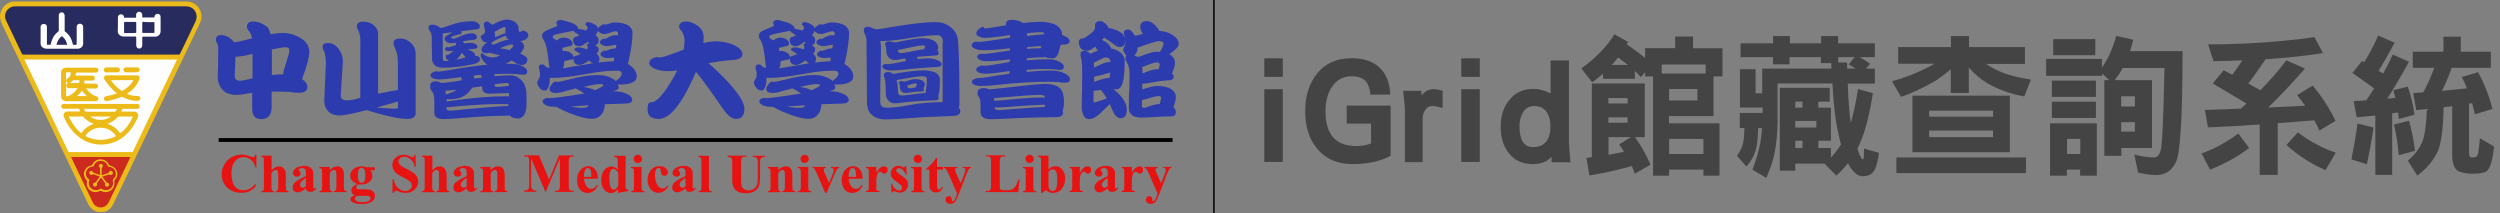 <?xml version="1.0" encoding="utf-8"?>
<!-- Generator: Adobe Illustrator 26.3.1, SVG Export Plug-In . SVG Version: 6.00 Build 0)  -->
<svg version="1.1" xmlns="http://www.w3.org/2000/svg" xmlns:xlink="http://www.w3.org/1999/xlink" x="0px" y="0px"
	 viewBox="0 0 1662.4 141.9" style="enable-background:new 0 0 1662.4 141.9;" xml:space="preserve">
<rect x="0" y="0" width="1662.4" height="141.9" fill="#808080" stroke="none"/>
<style type="text/css">
	.st0{stroke:#000000;}
	.st1{fill:#444444;}
	.st2{fill:#ECBB19;}
	.st3{fill:#282B5E;}
	.st4{fill:#FEFEFE;}
	.st5{fill:#CC2A1F;}
	.st6{fill:#FEFEFD;}
	.st7{fill:#FEFDFB;}
	.st8{fill:#2C3BAE;}
	.st9{fill:#E71212;}
	.st10{fill:none;stroke:#000000;stroke-width:2.557;}
</style>
<g id="CHANG">
</g>
<g id="GUNG">
</g>
<g id="UNIVERSITY">
</g>
<g id="長庚科技大學">
</g>
<g id="LOGO">
	<line class="st0" x1="807.2" y1="0" x2="807.2" y2="141.9"/>
	<g>
		<path class="st1" d="M840.7,51.1V38.8H853v12.3H840.7z M840.7,107.7V59.3H853v48.4H840.7z"/>
		<path class="st1" d="M899.2,109.1c-10,0-17.9-3.5-23.5-10.4c-5.2-6.3-7.8-14.6-7.8-24.8c0-9.9,2.5-18.1,7.6-24.6
			c5.5-7.1,13.3-10.6,23.2-10.6c7.9,0,14,2,18.5,6.1c4.5,4.1,6.9,10.1,7.3,18.1h-13.2c-0.4-4.2-1.6-7.3-3.5-9.3
			c-2-1.8-5-2.9-9.1-2.9c-5.7,0-10.2,2.6-13.3,7.5c-2.7,4.3-4,9.5-4,15.7c0,15.6,6.8,23.2,20.4,23.2c3.3,0,6.7-0.5,9.9-1.7V82.2
			h-16.2v-12h29.2v33.4C917.9,107.3,909.4,109.1,899.2,109.1z"/>
		<path class="st1" d="M952.6,70.5c-2.3,0-3.9,0.9-5,2.8c-1.1,1.6-1.6,3.6-1.6,5.8v28.7h-11.8V73.2c0-2.4-0.4-6.7-1.2-12.8h12.2v3.1
			c2.4-2.8,5-4.2,8-4.2c1.8,0,3.9,0.4,6.1,1v11.5C956.3,71,954.1,70.5,952.6,70.5z"/>
		<path class="st1" d="M971.7,51.1V38.8H984v12.3H971.7z M971.7,107.7V59.3H984v48.4H971.7z"/>
		<path class="st1" d="M1031.8,108l-0.1-3.7c-2.9,3.2-7,4.8-12.4,4.8c-7,0-12.4-2.5-16.2-7.5c-3.5-4.5-5.2-10.2-5.2-17.3
			c0-7,1.7-12.7,5.4-17.4c3.9-5.1,9.3-7.8,16.3-7.8c3.9,0,7.8,1,11.5,3.1v-22h12.2v54.4c0,1.5,0.3,5.9,1,13.3H1031.8z M1028.5,74.5
			c-1.9-2.7-4.7-4-8.3-4c-3.3,0-5.8,1.4-7.5,4.3c-1.5,2.5-2.3,5.5-2.3,9c0,9.4,3,14,8.9,14c7.8,0,11.7-4.7,11.7-14.2
			C1031,80,1030.1,76.9,1028.5,74.5z"/>
		<path class="st1" d="M1125.8,24.4v7.7h19.6v18.7h-6v26.4h-29.6V82h33.6v34.8h-10.7v-4h-22.8v4h-10.7v-66h-5.2V48l-2.9,3.2
			c-1.3-1.4-2.7-2.8-4-4v5.2h-21.2v-3.4c-2.8,2.5-5.1,4.4-7.2,5.7l-7.2-9.2c4-2.8,8.2-6.3,12.7-10.8c3.9-4,7-8,9.3-11.9l9.1,5.1
			c-0.3,0.6-0.6,1.2-0.9,1.6c4.3,2.9,8.3,5.8,12.2,9v-6.5h20v-7.7H1125.8z M1093.5,91.2h-6.3c4.2,5.9,7.7,12,10.3,18.3l-10.4,6
			c-0.7-1.8-1.4-3.5-2-5.1c-8.7,2.5-18.1,4.6-28.2,6.3l-2-11.7c1.2-0.1,2.4-0.3,3.6-0.5v-49h35.2V91.2z M1082.3,68.8v-3.6h-12.8v3.6
			H1082.3z M1082.3,81.6V78h-12.8v3.6H1082.3z M1076.7,96l7.7-4.8h-14.8v11.7c3.7-0.6,7.1-1.3,10.3-2
			C1078.8,99.2,1077.7,97.6,1076.7,96z M1082.5,43.2c-2.3-1.7-4.4-3.4-6.5-5c-1.1,1.4-2.3,2.8-3.4,4.1c-0.3,0.4-0.6,0.7-0.9,0.9
			H1082.5z M1134.2,48.9v-6H1105v6H1134.2z M1128.7,66.8v-7.6h-18.8v7.6H1128.7z M1132.7,102.4v-10h-22.8v10H1132.7z"/>
		<path class="st1" d="M1179,28.8V24h11.2v4.8h20.8V24h11.3v4.8h24.4V38h-10.1c2.5,1.4,4.8,2.9,7,4.4l-2.8,3.2h5.9v10h-18
			c0.4,12,1.1,20.7,2,26.1c1.7-5.8,3.4-13.3,4.8-22.5l9.9,2.8c-2.3,14.4-5.1,25.5-8.6,33.2c-0.6,1.3-1.1,2.6-1.7,3.7
			c0.2,0.7,0.4,1.3,0.6,1.8c1.3,3.6,2.4,5.3,3,5.3c0.2,0,0.3-0.1,0.5-0.5c0.2-0.8,0.3-3,0.3-6.7l9.9,2.8c-0.9,7.6-2.6,12.2-4.8,13.8
			c-1.4,1.2-3.5,1.8-5.9,1.8c-2.9,0-5.5-1.9-8.2-5.7c-0.6-1-1.2-1.9-1.6-3c-2.4,2.9-4.9,5.6-7.8,8.3l-7.6-7.7
			c0.1-0.2,0.2-0.3,0.3-0.3h-20v4.7h-10.3V58.4h33.2v9.2h-7.6v4h8.4v22h-8.4v4.8h8.4v6.5c2.5-2.9,4.7-5.7,6.7-8.8
			c-0.6-2.1-1.2-4.4-1.6-6.8c-2-8.2-3.4-19.4-4.1-33.8h-36.5v25.5c0,7.2-0.7,14.1-2,20.9c-1.1,5.3-3,10.8-5.5,16.4l-9.2-5.5
			c2.7-7,4.4-13.1,5.3-18.2c0.5-3.2,0.9-6.3,1.1-9.4h-2.6c-0.2,7.4-0.8,12.5-1.8,15.3c-1.3,4-3.4,7.4-6,10.2l-6.3-7.2
			c1.6-2,3-4.5,3.9-7.6c0.6-2,0.9-5.6,1.1-10.8h-3.1v-10h15.2v-3.6H1157V46h10.4v16h4.4V45.6h46c0-1.1-0.1-2.4-0.1-3.6h-6.9v-4
			h-20.8v4.8H1179V38h-21.6v-9.2H1179z M1198.6,71.6v-4h-4.8v4H1198.6z M1207.8,84.8v-4.4h-14v4.4H1207.8z M1198.6,98.4v-4.8h-4.8
			v4.8H1198.6z M1229.4,42.8l3.8-4.8h-10.9v3.6h5.9c0,1.4,0.1,2.8,0.1,4h5.5C1232.3,44.6,1230.8,43.6,1229.4,42.8z"/>
		<path class="st1" d="M1297.3,31.3V24h12v7.3h37.2v11.2h-25.8c2.5,1.7,5.1,3.3,8.2,4.6c5.5,2.6,12.7,4.5,21.6,5.8l-4.4,11.2
			c-9.3-1.6-17.6-4.7-25-9c-4.5-2.8-8.4-6.1-11.9-10.2v16.9h-12V46c-3.3,2.9-6.7,5.4-10.1,7.7c-9,5.1-16.7,8.7-23,10.7l-6-10.4
			c6.4-1.6,13.2-4.1,20.4-7.5c2.9-1.3,5.5-2.7,7.8-4.1h-24.1V31.3H1297.3z M1347.2,104.7v10.4H1261v-10.4H1347.2z M1336.5,63.6v37.6
			h-64.8V63.6H1336.5z M1325.3,77.6v-4h-42.5v4H1325.3z M1325.3,91.2v-4.4h-42.5v4.4H1325.3z"/>
		<path class="st1" d="M1397.7,39.2v5.8c1.7-2.5,3.3-5.1,4.7-8c1.8-3.8,3.5-8.2,4.8-13.1l11.3,2.5c-0.6,2.7-1.3,5.2-2.1,7.6h34.9
			c0,45-1.6,69.8-4.7,74.3c-2.5,5.3-6.8,8.1-12.9,8.1c-3.4,0-7.4-0.6-12-1.6l-2.4-12c5.1,1.3,9.4,1.9,13.1,1.9
			c2.1,0,3.7-1.7,4.5-5.3c1-4.3,1.7-22.4,2.4-54.2h-27.8c-1.6,3.1-3.5,5.8-5.3,8.1h24.8v45.1h-20.4v5.2h-11.3V53.3h3.2l-4.7-4.5v1.6
			h-37.2V39.2H1397.7z M1394.4,116.8h-11.2v-4h-8.8v4h-11.2V82h31.1V116.8z M1393.7,53.6v10.8h-29.3V53.6H1393.7z M1393.7,67.6v10.8
			h-29.3V67.6H1393.7z M1393.3,26v10.7h-28V26H1393.3z M1383.3,102.4v-10h-8.8v10H1383.3z M1419.6,70.8V64h-9.1v6.8H1419.6z
			 M1419.6,87.5v-6.3h-9.1v6.3H1419.6z"/>
		<path class="st1" d="M1495.6,98.4c-7.9,6-16.6,10.7-26,14.4L1464,102c8.1-2.8,16.2-7.2,24.4-13.2L1495.6,98.4z M1544.7,35.3
			c-11.5,1.8-24.1,3.2-38.2,4.1c-4.1,6.1-7.9,11.5-11.5,16.1c2.8,1.6,5.4,3.1,8.1,4.5c6.5-6.7,12.3-13.3,17.2-19.9l12.4,5.5
			c-8.6,9.8-16.8,18.5-24.5,25.9c8.8-0.4,17-0.8,24.6-1.2c-1.7-2.5-3.5-4.8-5.3-7.1l10.4-6.3c6.1,7.5,11.3,15.3,15.1,23.5l-10.7,6.4
			c-1-2.3-2.1-4.5-3.4-6.8c-7.9,0.7-16,1.3-24.3,1.9v34.4h-12V82.8c-11.1,0.8-22.5,1.4-34.4,1.9l-2-11.6c8.4-0.2,16.4-0.5,23.9-0.9
			c1.3-1.1,2.6-2.3,3.7-3.4c-7.3-4.3-14.7-8.8-22.4-13.3l7.3-8.8c1.9,1,3.9,2,5.7,3c2.5-3.2,4.6-6.3,6.7-9.6
			c-6.2,0.3-12.7,0.5-19.2,0.6l-3.6-11.2c23.5,0,47.2-1.5,70.7-4.8L1544.7,35.3z M1540.7,96.1c4.2,2.3,8.4,4.1,12.5,5.4l-6.8,11.6
			c-4.3-1.8-8.5-4-12.5-6.5c-4.9-3.1-9.4-6.4-13.5-10.2l7.6-8.4C1532.1,91.1,1536.3,93.9,1540.7,96.1z"/>
		<path class="st1" d="M1578.3,84.8c-1.4,9.7-3,17.8-4.4,24.4l-10.3-3.2c1.6-8,3-16,4-23.9L1578.3,84.8z M1592.3,28.4
			c-3.8,7.2-7.4,13.4-10.6,18.7c1,0.6,1.9,1.2,3,1.8c2.4-4.2,4.5-8.4,6.4-12.6l10.8,4.8c-5.1,9.2-9.9,17.4-14.5,24.5
			c1.8-0.2,3.7-0.3,5.4-0.5c-0.4-1.8-0.9-3.5-1.3-5.1l9.6-2.4c2.1,6.1,3.6,12.4,4.4,18.7l-10.4,2.8c-0.2-1.4-0.3-2.9-0.5-4.3
			c-1.3,0.2-2.7,0.4-3.9,0.5v41h-11.2V76.8c-4.1,0.4-8.3,0.8-12.4,1.2l-2-10.8c2.9-0.1,5.7-0.3,8.4-0.5c1.8-2.7,3.6-5.2,5.2-7.9
			c-4.7-3.4-9.5-6.9-14.4-10.3l6.4-8c0.5,0.3,1,0.6,1.4,0.9c3.7-5.9,6.8-11.9,9.3-17.8L1592.3,28.4z M1605.9,100.3l-10.8,2.9
			c-0.6-7.3-1.7-14-3.2-20.4l10-2.5C1603.8,87,1605.1,93.7,1605.9,100.3z M1636.3,24.4v10h20v10.7h-26.1c-0.8,2.5-1.8,5.2-3.1,8.2
			c-1.1,2.7-2.3,5-3.3,7.1c6-0.5,11.6-1.1,16.7-1.7c-1.1-2.7-2.3-5.1-3.5-7.5l10.8-3.2c4.1,7.4,7.3,15.6,9.6,24.4l-11.7,3.6
			c-0.6-2.6-1.2-5-1.8-7.4c-0.8,0.2-1.5,0.3-2.1,0.3v31.8c0,2.3,0.2,3.4,0.6,3.5c0.2,0.4,0.7,0.5,1.6,0.5c1.8,0,3-0.4,3.3-1.2
			c0.4-0.7,0.8-2.3,1-4.5c0.2-1.4,0.5-3.8,0.7-7.1l9.5,5.6c-1,8.8-2.6,14-4.4,15.7c-0.5,0.9-1.7,1.5-3.8,1.8c-1,0.3-3.1,0.5-6.3,0.5
			c-3.2,0-5.6-0.4-7.3-1c-4.1-0.6-6.1-4.6-6.1-11.8V70.6c-2,0.3-3.9,0.5-5.7,0.7c-0.3,15.6-1.8,25.9-4.7,31
			c-3,5.6-7.3,10.4-12.8,14.5l-6.3-10c4-3.2,7.1-7.1,9.3-11.7c1.8-4,3-11.6,3.4-22.6c-2.5,0.3-4.8,0.5-7.1,0.7l-2-11.3
			c2.3-0.1,4.5-0.3,6.7-0.5c1.3-2.5,2.8-5.4,4.3-8.8c1.1-2.7,2.1-5.1,3-7.5h-14.3V34.4h20.4v-10H1636.3z"/>
	</g>
	<g>
		<path class="st2" d="M125.2,1c0.3,0.2,0.7,0.2,1,0.2c6.1,1.4,9.5,8.2,6.9,13.8c-2.5,5.5-5.2,10.9-7.8,16.3
			c-14.8,31-29.7,62-44.5,93c-1.8,3.8-3.7,7.7-5.5,11.5c-1.2,2.5-3.1,4.2-5.7,5c-0.7,0.2-1.5,0.1-2.2,0.1c-1.1,0-2.2,0.2-3.2-0.2
			c-2.5-0.9-4.3-2.5-5.5-4.9c-6.9-14.5-13.9-29-20.8-43.5C25.8,67.1,13.7,42,1.7,16.9c-0.7-1.5-1.4-3-1.6-4.7
			c-0.6-4.5,2.1-9,6.4-10.6C7.2,1.3,8,1.2,8.7,1C47.6,1,86.4,1,125.2,1z"/>
		<path class="st3" d="M67,4.2c18.9,0,37.7,0,56.6,0c3.1,0,5.6,1.6,6.7,4.4c0.7,1.9,0.6,3.8-0.3,5.7c-2.4,4.9-4.7,9.8-7,14.7
			c-1.1,2.3-2.2,4.5-3.3,6.8c-0.2,0.3-0.3,0.5-0.7,0.5c-1,0-2.1,0-3.1,0c-33.5,0-66.9,0-100.4,0c-0.5,0-0.8-0.2-1-0.7
			c-3.4-7.1-6.8-14.2-10.2-21.4C2.6,11.2,3.2,8,5.6,5.9c1.2-1.1,2.6-1.6,4.2-1.7c0.3,0,0.6,0,0.8,0C29.5,4.2,48.2,4.2,67,4.2z"/>
		<path class="st4" d="M16.2,39.6c33.9,0,67.6,0,101.4,0c0,0.2-0.1,0.4-0.2,0.6c-9.6,20.1-19.3,40.2-28.9,60.3
			c-0.2,0.4-0.4,0.6-0.9,0.6c-13.8,0-27.6,0-41.4,0c-0.4,0-0.7-0.1-0.9-0.5C35.7,80.3,26.1,60.2,16.4,40
			C16.4,39.9,16.3,39.8,16.2,39.6z"/>
		<path class="st5" d="M47.3,104.4c13.2,0,26.3,0,39.4,0c-0.4,0.8-0.7,1.5-1,2.2c-2.8,5.9-5.7,11.9-8.5,17.8
			c-1.7,3.4-3.3,6.9-5,10.3c-0.8,1.6-2.1,2.7-3.9,3.1c-2.6,0.6-5.3-0.6-6.5-3c-2.8-5.9-5.6-11.8-8.5-17.7c-1.6-3.3-3.1-6.5-4.7-9.8
			C48.2,106.3,47.7,105.4,47.3,104.4z"/>
		<path class="st4" d="M78.4,16.4c0-1.6,0-3.2,0-4.8c0-1.4,1.1-2.1,2-2.1c1.2,0,2.1,0.8,2.1,2c0,0.3,0.1,0.3,0.3,0.3
			c2.4,0,4.9,0,7.3,0c0.3,0,0.4-0.1,0.4-0.4c0-0.5,0-1,0-1.6c0-1.1,0.9-1.9,2-2c1.1,0,2,0.8,2.1,1.9c0,0.5,0,1.1,0,1.6
			c0,0.3,0.1,0.3,0.4,0.3c2.4,0,4.9,0,7.3,0c0.3,0,0.4-0.1,0.4-0.4c0.1-1.2,0.9-2,2.1-2c1.2,0,2,0.9,2,2.1c0,3.1,0,6.2,0,9.3
			c0,2.3-1.5,3.8-3.8,3.8c-2.6,0-5.1,0-7.7,0c-0.7,0-0.7,0-0.7,0.7c0,1.7,0,3.4,0,5c0,1.3-0.8,2.2-2,2.2c-1.2,0-2-0.9-2-2.2
			c0-1.8,0-3.5,0-5.3c0-0.4-0.1-0.5-0.5-0.5c-2.6,0-5.2,0-7.8,0c-1,0-1.9-0.3-2.7-0.9c-0.8-0.6-1.3-1.5-1.3-2.5
			C78.4,19.7,78.4,18,78.4,16.4z"/>
		<path class="st4" d="M41.1,32.4c-3.3,0-6.5,0-9.8,0c-1.1,0-2.1-0.2-3-0.9c-0.8-0.6-1.3-1.5-1.3-2.5c0-3.7,0-7.5,0-11.2
			c0-1.1,0.9-1.9,2.1-1.9c1.2,0,2.1,0.8,2.1,1.9c0,3.8,0,7.6,0,11.4c0,0.5,0.1,0.7,0.6,0.6c0.4-0.1,0.9-0.1,1.3,0
			c0.5,0,0.6-0.2,0.7-0.6c0.4-1.9,1.1-3.7,2.2-5.4c0.8-1.1,1.6-2,2.7-2.8c0.3-0.2,0.4-0.5,0.4-0.8c0-3.4,0-6.7,0-10.1
			c0-1.2,0.9-2,2.1-1.9c0.8,0.1,1.4,0.6,1.6,1.4C43,9.9,43,10.2,43,10.5c0,3.3,0,6.6,0,9.8c0,0.2-0.1,0.5,0.2,0.6
			c2.9,2.1,4.5,5,5.2,8.5c0.1,0.3,0.2,0.4,0.5,0.4c0.5,0,1.1,0,1.6,0c0.4,0,0.5-0.1,0.5-0.5c0-3.8,0-7.6,0-11.4
			c0-0.9,0.3-1.6,1.2-1.9c0.9-0.4,1.7-0.3,2.5,0.4c0.4,0.3,0.6,0.7,0.6,1.2c0,3.9,0,7.7,0,11.6c0,1.6-1.5,3-3.3,3.2
			c-0.4,0-0.7,0-1.1,0C47.6,32.4,44.4,32.4,41.1,32.4z"/>
		<path class="st2" d="M80.6,74.2c2.7,0,5.3,0,7.9,0c0.5,0,1.1,0,1.6,0.1c1.4,0.5,2.2,1.9,1.7,3.3c-2.5,6.1-6.2,11.3-11.8,14.9
			c-3.5,2.2-7.3,3.4-11.4,3.6c-7.7,0.4-14.1-2.4-19.4-7.9c-2.9-3-5.1-6.6-6.7-10.4c-0.8-1.8,0.4-3.6,2.3-3.7c2.6,0,5.3,0,7.9,0
			c0.5,0,0.7,0,0.4-0.5c-0.2-0.4-0.2-1-0.6-1.2c-0.4-0.3-1-0.1-1.5-0.1c-2.9,0-5.7,0-8.6,0c-1.2,0-2-1.1-1.6-2.2
			c0.2-0.6,0.7-0.9,1.4-1c0.1,0,0.3,0,0.4,0c16.1,0,32.3,0,48.4,0c0.8,0,1.4,0.2,1.8,1c0.5,1.1-0.3,2.3-1.6,2.3c-3,0-6,0-9.1,0
			c-0.6,0-0.9,0.2-1.1,0.8C80.9,73.5,80.7,73.8,80.6,74.2z"/>
		<path class="st2" d="M57.1,58.5c1.7,2.4,3.6,4.4,6.4,5.4c0.2,0.1,0.4,0.1,0.5,0.1c0.8,0.1,1.4,0.9,1.4,1.7c0,0.8-0.7,1.5-1.5,1.6
			c-0.1,0-0.2,0-0.3,0c-6.5,0-13.1,0-19.6,0c-1.7,0-3-1-3.3-2.6c-0.1-0.3-0.1-0.6-0.1-0.8c0-5.2,0-10.3,0-15.5
			c0-2.1,1.4-3.4,3.4-3.4c3.7,0,7.3,0,11,0c2.8,0,5.6,0,8.4,0c0.3,0,0.6,0,0.9,0.1c0.7,0.2,1.2,1,1.1,1.7c-0.1,0.8-0.7,1.4-1.4,1.5
			c-0.2,0-0.4,0-0.7,0c-4.1,0-8.1,0-12.2,0c-0.4,0-0.7,0.1-0.7,0.6c0,0.1,0,0.2,0,0.3c-0.2,1.1-0.2,1.1,0.9,1.1c3.3,0,6.5,0,9.8,0
			c0.3,0,0.6,0,0.9,0.1c0.6,0.3,1.1,0.9,1.1,1.6c0,0.7-0.5,1.3-1.2,1.5c-0.2,0.1-0.5,0.1-0.8,0.1c-1.5,0-3.1,0-4.6,0
			c-0.4,0-0.5,0.1-0.5,0.5c0,1.5,0,1.5,1.4,1.5c2,0,4,0,5.9,0c0.5,0,0.9,0.1,1.3,0.4c0.5,0.4,0.7,1.1,0.5,1.8
			c-0.2,0.7-0.8,1.1-1.6,1.1c-1.9,0-3.9,0-5.8,0C57.7,58.5,57.5,58.5,57.1,58.5z"/>
		<path class="st2" d="M84.5,62.4c1.4,0.7,2.9,1.1,4.4,1.3c0.9,0.1,1.7,0.1,2.6,0.1c1.1,0,1.8,0.6,1.8,1.6c0,0.9-0.7,1.6-1.7,1.6
			c-3.6,0.2-6.9-0.8-10.1-2.5c-0.3-0.2-0.6-0.2-1,0c-3,1.3-6.2,2.2-9.4,2.7c-1,0.2-1.8-0.4-2-1.4c-0.1-0.8,0.5-1.7,1.4-1.8
			c2.4-0.4,4.8-1,7.1-1.8c0-0.2-0.1-0.3-0.2-0.4c-3.1-2.5-5.6-5.4-7.8-8.7c-0.1-0.2-0.2-0.4-0.3-0.6c-0.5-1,0.1-2.2,1.3-2.4
			c0.2,0,0.3,0,0.5,0c6.6,0,13.2,0,19.8,0c1.6,0,2.3,0.9,1.8,2.5c-1,3.1-3,5.6-5.4,7.7C86.4,61,85.5,61.7,84.5,62.4z"/>
		<path class="st2" d="M74.4,48.1c-1.2,0-2.4,0-3.6,0c-1.1,0-1.8-0.6-1.8-1.6c0-0.9,0.7-1.7,1.8-1.7c2.4,0,4.8,0,7.2,0
			c1.1,0,1.8,0.7,1.8,1.7c0,1-0.7,1.6-1.8,1.6C76.8,48.1,75.6,48.1,74.4,48.1z"/>
		<path class="st2" d="M87.5,48.1c-1.2,0-2.4,0-3.6,0c-1,0-1.7-0.6-1.8-1.6c0-1,0.6-1.7,1.7-1.7c2.5,0,4.9,0,7.4,0
			c0.9,0,1.5,0.6,1.7,1.4c0.1,0.7-0.4,1.5-1.1,1.7c-0.3,0.1-0.5,0.1-0.8,0.1C89.8,48.1,88.7,48.1,87.5,48.1z"/>
		<path class="st2" d="M57.7,122c0-0.1,0-0.3,0-0.4c0.5-1.1-0.1-1.8-0.8-2.6c-2.5-3.4-0.6-8.1,3.6-8.9c0.4-0.1,0.7-0.2,0.9-0.7
			c1.5-3.5,6.2-4.6,9.2-2.2c0.8,0.6,1.4,1.4,1.8,2.3c0.2,0.4,0.4,0.5,0.8,0.6c1.9,0.4,3.3,1.4,4.2,3.1c1.1,2.1,0.7,4.7-1,6.4
			c-0.4,0.4-0.5,0.7-0.4,1.2c0.7,3.4-1.7,6.5-5.1,6.9c-1.3,0.1-2.5-0.1-3.7-0.7c-0.3-0.1-0.5-0.1-0.8,0c-2.4,1.2-5,1-7-0.9
			C58.3,125,57.7,123.6,57.7,122z"/>
		<path class="st3" d="M86.6,22c-1.2,0-2.4,0-3.6,0c-0.4,0-0.5-0.1-0.5-0.5c0-2.1,0-4.2,0-6.4c0-0.4,0.1-0.5,0.5-0.5
			c2.4,0,4.7,0,7.1,0c0.4,0,0.5,0.1,0.5,0.5c0,2.1,0,4.2,0,6.3c0,0.4-0.1,0.5-0.5,0.5C89,22,87.8,22,86.6,22z"/>
		<path class="st3" d="M98.7,14.7c1.2,0,2.3,0,3.5,0c0.3,0,0.5,0,0.5,0.4c0,2.1,0,4.3,0,6.4c0,0.4-0.1,0.4-0.5,0.4
			c-2.4,0-4.8,0-7.1,0c-0.4,0-0.5-0.1-0.5-0.5c0-2.1,0-4.2,0-6.4c0-0.4,0.1-0.5,0.5-0.5C96.3,14.7,97.5,14.7,98.7,14.7z"/>
		<path class="st3" d="M44.7,29.8c-2.3,0-4.6,0-6.9,0c-0.3,0-0.3-0.1-0.2-0.3c0.5-2,1.5-3.8,3.1-5.2c0.3-0.2,0.5-0.3,0.8,0
			C43.3,25.7,44.2,27.6,44.7,29.8z"/>
		<path class="st4" d="M66.3,93c-3.2-0.1-6.2-0.9-9-2.3c-0.4-0.2-0.4-0.4-0.2-0.8c2.8-3.6,6.4-5.3,11-4.9c3.6,0.3,6.5,2,8.7,5
			c0.3,0.4,0.2,0.5-0.2,0.8C73.4,92.3,69.9,93.1,66.3,93z"/>
		<path class="st4" d="M71.5,82.3c2.1-0.7,3.8-1.8,5.4-3.1c0.5-0.4,1-0.9,1.4-1.4c0.2-0.2,0.4-0.3,0.7-0.3c3,0,6,0,8.9,0
			c0.4,0,0.5,0.1,0.3,0.4c-1.8,4-4.3,7.6-7.8,10.4c-0.4,0.3-0.5,0.3-0.8-0.1c-1.9-2.7-4.3-4.5-7.4-5.6C72,82.5,71.8,82.4,71.5,82.3z
			"/>
		<path class="st4" d="M45.8,77.5c3.1,0,6.1,0,9.1,0c0.2,0,0.3,0.1,0.5,0.2c1.8,2.1,4.1,3.6,6.7,4.6c0,0,0.1,0,0.1,0.1
			c-1.5,0.5-2.9,1.2-4.2,2.1c-1.4,1-2.7,2.2-3.6,3.7c-0.3,0.4-0.4,0.3-0.7,0.1c-3.5-2.9-6-6.5-7.9-10.6
			C45.8,77.6,45.8,77.6,45.8,77.5z"/>
		<path class="st4" d="M55.9,72.4c0.2,0,0.4,0,0.6,0c6.9,0,13.7,0,20.6,0c0.7,0,0.7,0,0.4,0.6c-0.6,1.3-0.6,1.3-2.1,1.3
			c-6,0-12,0-18,0c-0.5,0-0.8-0.1-1-0.6C56.4,73.3,56.1,72.9,55.9,72.4z"/>
		<path class="st4" d="M73.7,77.5c-4,3.1-10,2.9-13.6,0C64.6,77.5,69.1,77.5,73.7,77.5z"/>
		<path class="st4" d="M44.1,57.4c0.3,0.8,0.9,1.2,1.8,1.2c1.7,0,3.4,0,5.1,0c0.2,0,0.4,0,0.6,0c-0.3,0.6-0.7,1-1,1.4
			c-1.4,1.6-2.9,3-5,3.8c-0.2,0.1-0.5,0.2-0.7,0.2c-0.9,0.2-1,0.1-0.9-0.8c-0.1-1.3,0-2.6,0-3.8c0-0.5,0-1,0-1.6
			C43.9,57.6,43.8,57.4,44.1,57.4z"/>
		<path class="st4" d="M57.8,63.9c-2.2,0-4.3,0-6.4,0c0,0-0.1-0.1-0.1-0.1c0.4-0.3,0.8-0.7,1.1-1c0.7-0.7,1.3-1.5,1.9-2.3
			c0.1-0.1,0.2-0.4,0.4-0.1C55.5,61.6,56.5,62.8,57.8,63.9z"/>
		<path class="st6" d="M47.2,48.2c-0.1,1.6-0.7,3-2.1,3.9c-0.4,0.2-0.7,0.5-1,0.9c-0.2,0-0.2-0.2-0.2-0.3c0-1.4,0-2.8,0-4.2
			c0-0.2,0-0.4,0.3-0.4C45.2,48.2,46.2,48.1,47.2,48.2z"/>
		<path class="st4" d="M46.3,55.2c0.9-0.4,1.6-1,2.2-1.7c0.1-0.2,0.3-0.2,0.5-0.2c1.1,0,2.2,0,3.3,0c0.3,0,0.5,0.1,0.5,0.4
			c0,1.5,0.1,1.5-1.5,1.5c-1.5,0-2.9,0-4.4,0C46.7,55.2,46.5,55.3,46.3,55.2z"/>
		<path class="st7" d="M47.2,48.2c-0.9,0-1.9,0-2.8,0c-0.2,0-0.4,0-0.4,0.3c0,1.4,0,2.9,0,4.3c0,0.1,0.1,0.1,0.1,0.2
			c-0.3,1.1,0,1.8,1.1,2.3c-0.9,0.4-1.3,1.1-1.1,2.1C43.9,57.5,44,57.8,44,58c0,1.7,0,3.4,0,5.1c-0.1-0.2-0.1-0.4-0.1-0.5
			c0-4.6,0-9.2,0-13.9c0-0.5,0.1-0.6,0.6-0.6C45.4,48.2,46.3,48,47.2,48.2z"/>
		<path class="st4" d="M73.8,53.3c0.3,0,0.5,0,0.6,0c4.6,0,9.2,0,13.7,0c0.7,0,0.7,0,0.3,0.6c-1.7,2.8-4.2,4.9-7.1,6.5
			c-0.3,0.2-0.4,0-0.6-0.1c-2.3-1.6-4.2-3.5-6-5.6C74.5,54.3,74.2,53.9,73.8,53.3z"/>
		<path class="st5" d="M67,107c2.2,0,4,1.2,4.7,3.3c0.1,0.4,0.3,0.6,0.8,0.6c1.6,0.1,2.9,0.9,3.8,2.2c1.1,1.7,1,4.1-0.5,5.5
			c-0.8,0.7-1,1.2-0.7,2.3c0.7,2.7-1.6,5.4-4.4,5.5c-1.1,0-2.2-0.2-3.1-0.8c-0.4-0.3-0.6-0.3-1,0c-2.1,1.3-4.7,1.1-6.3-0.7
			c-1.3-1.4-1.6-3-1-4.8c0.1-0.4,0.1-0.7-0.3-1c-1.6-1.2-2.3-3.1-1.7-4.9c0.6-2,2-3.1,4.1-3.4c0.6-0.1,0.9-0.2,1.2-0.9
			C63,108.2,64.8,107,67,107z"/>
		<path class="st2" d="M66.5,114c0-0.4,0-0.9,0-1.3c0-0.6,0.1-1.1-0.5-1.6c-0.5-0.4-0.4-1.4,0.2-1.8c0.6-0.5,1.4-0.4,1.9,0.2
			c0.4,0.5,0.4,1.4-0.2,1.9c-0.3,0.2-0.3,0.4-0.3,0.7c0,1.3,0,2.6,0,4c0,0.3,0.1,0.4,0.4,0.3c1.3-0.4,2.6-0.9,3.9-1.3
			c0.3-0.1,0.4-0.3,0.5-0.6c0.2-0.5,0.8-0.9,1.3-0.9c0.6,0,1.1,0.4,1.3,1c0.2,0.6,0,1.1-0.5,1.5c-0.5,0.3-1,0.4-1.5,0.1
			c-0.3-0.2-0.5-0.2-0.8-0.1c-1.2,0.4-2.5,0.8-3.8,1.2c-0.4,0.1-0.3,0.3-0.1,0.5c0.8,1.1,1.6,2.2,2.4,3.3c0.2,0.2,0.3,0.4,0.6,0.4
			c0.8,0,1.3,0.7,1.2,1.5c-0.1,0.7-0.8,1.2-1.6,1.1c-0.8-0.1-1.3-0.9-1-1.7c0.1-0.3,0-0.4-0.1-0.7c-0.8-1.1-1.6-2.2-2.3-3.3
			c-0.2-0.3-0.4-0.3-0.6,0c-0.7,1.1-1.5,2.1-2.3,3.2c-0.2,0.3-0.2,0.5-0.1,0.8c0.2,0.6-0.2,1.3-0.8,1.6c-0.6,0.2-1.3,0-1.7-0.6
			c-0.3-0.5-0.2-1.3,0.3-1.7c0.2-0.2,0.5-0.3,0.9-0.3c0.2,0,0.4-0.1,0.5-0.3c0.8-1.1,1.6-2.3,2.4-3.4c0.2-0.2,0.2-0.4-0.1-0.5
			c-1.3-0.4-2.6-0.8-3.9-1.3c-0.3-0.1-0.5,0-0.7,0.2c-0.6,0.4-1.4,0.2-1.8-0.4c-0.4-0.6-0.3-1.4,0.3-1.8c0.7-0.5,1.7-0.3,2,0.6
			c0.1,0.3,0.3,0.4,0.6,0.5c1.3,0.4,2.5,0.8,3.8,1.3c0.3,0.1,0.4,0,0.4-0.3C66.5,115.4,66.5,114.7,66.5,114z"/>
	</g>
	<g>
		<path class="st8" d="M153.7,26c0.9,0.7,1.4,1.4,1.9,2.1c1.9-0.1,4.3-0.6,7.2-1.4c1.7-0.4,3.2-0.8,4.8-1.2
			c-0.4-2.2-1.2-3.9-2.2-5.1c-0.9-1-1.2-1.8-1.2-2.4c0-2.4,1.4-3.7,4.2-3.7c3.2,0,6.3,1.3,9.3,3.7c1,0.9,1.7,2.5,2.2,4.8
			c3.3-0.6,5.9-0.9,7.8-0.9c4.9,0,9.4,1.4,13.4,4.2c3,2.2,4.6,5.1,4.6,8.6c0,3.1-1.5,8.7-4.5,16.9c-0.1,0.4-0.3,0.7-0.4,1
			c2.4,1.6,3.6,3.3,3.6,5.2c0,2.6-1.9,3.9-5.7,3.9c-2.2,0-4.1-0.1-6-0.6c-1.8-0.1-5.5-0.2-11.2-0.2c-0.4,0-0.6,0-0.9,0v10.4
			c0,5.3-2.4,7.9-7,7.9c-4,0-5.9-2.4-5.9-7.1V61.8c-1.1,0.1-2.1,0.2-3,0.4c-2.8,0.6-5.3,0.9-7.5,0.9c-3.9,0-6.8-1-8.9-3.1
			c-2.3-2.3-3.5-5.3-3.5-9c0-2.2,0.1-4.5,0.2-7.3c0-2.1,0.1-6,0.1-11.9c0-1.3-0.4-2.4-0.9-3.5c-0.5-0.6-0.7-1.2-0.7-1.6
			c0-2.2,1.2-3.4,3.7-3.4C149.5,23.4,151.6,24.3,153.7,26z M167.9,35.8C167.8,35.8,167.8,35.8,167.9,35.8c-4.7,1.3-8.4,1.9-11.3,1.9
			c-0.1,1.9-0.1,3.7-0.2,5.3c-0.2,3-0.3,5.5-0.3,7.6c0,2.1,1.3,3.1,3.9,3.1c0.9,0,2.8-0.4,5.7-1.1c0.7-0.1,1.5-0.4,2.2-0.5V35.8z
			 M190.5,41.1c1.2-3.7,1.9-6.4,1.9-7.8c0-1.3-0.9-1.9-2.6-1.9c-1.4,0-4.4,0.5-9,1.5v17c2.6-0.3,4.9-0.5,7.1-0.5h0.4
			C188.3,47.9,189.1,45.2,190.5,41.1z"/>
		<path class="st8" d="M224.5,31.7c2.3,2.7,3.5,5.7,3.5,9.1l-1.4,22.8c0,2.1,1.3,3.1,4,3.1c2.2,0,4.8-0.4,8.1-1.4
			c0.3-0.1,0.6-0.1,0.9-0.2V26.2c0-1.8-0.4-3.6-1.1-5.4c-0.8-1.4-1.2-2.4-1.2-3.3c0-2,1.3-3.1,3.9-3.1c3,0,5.3,0.7,7.2,2.2
			c1.9,1.6,3,3.6,3,6v39.7c5.3-1.2,9.7-1.9,13.2-2.5V42.2c0-4.2-0.6-7.5-1.9-10.1c-0.7-1.4-1-2.7-1-3.7c0-1.9,1.6-2.8,4.8-2.8
			c2.3,0,4.6,1,6.8,3c2,1.9,3.1,4.4,3.1,7.4v39.1c0,2.6-1.9,4-5.7,4c-4.1,0-10.4-1.2-18.7-3.5c-3.3-0.9-6-1.7-8.1-2.4
			c-9.4,2.4-15.4,3.6-18.2,3.6c-3,0-5.5-0.9-7.4-2.7c-1.8-1.9-2.7-4.2-2.7-6.8l1.1-25.3c0-2.8-0.4-5.3-0.9-7.4
			c-0.9-1.3-1.3-2.4-1.3-3.2c0-1.9,1-2.8,3.1-2.8C220.5,28.5,222.8,29.6,224.5,31.7z M262.9,72.3c1.2,0,1.7-0.3,1.7-0.9v-4
			c-0.9,0.3-1.8,0.6-2.7,0.9c-4.2,1.2-8.1,2.3-11.5,3.2C257.1,72.1,261.3,72.3,262.9,72.3z"/>
		<path class="st8" d="M308.6,28.9c1.6-0.2,3.2-0.4,4.9-0.4c1,0,1.9,0.3,2.8,0.8c0.7,0.6,1.2,1.2,1.2,1.7c0,0.9-0.6,1.4-1.7,1.4
			l-4.8,0.5c0.6,0.2,1.2,0.4,1.8,0.7c2.2,1.1,3.2,2.1,3.2,3v0.6h0.6c1.7,0,2.5,0.8,2.5,2.2c0,1.5-1.4,2.6-4.1,3.2
			c-7.6,1.7-14.4,2.4-20.4,2.4c-2.5,0-4.4-0.5-5.6-1.7c-1.2-1.2-1.7-2.5-1.7-4.2c0-1.3-0.1-3.2-0.1-5.7c-0.1-2.1-0.1-4.9-0.1-8.3
			c0-1.6-0.4-3.2-1.3-4.7c-0.6-0.6-0.9-1.4-0.9-2.1c0-1.3,0.8-1.9,2.5-1.9c1.9,0,3.6,0.6,5,1.9l0.9,0.3c0.6,0,2.4-0.6,5.6-1.7
			c4.8-1.9,9.7-2.8,14.9-2.8c1.4,0,2.7,0.4,3.8,1.1c1,0.8,1.5,1.6,1.5,2.3c0,1.4-0.9,2-2.5,2l-10.1,1.3c0.3,0.4,0.5,0.9,0.5,1.2
			c0,0.3-0.4,0.6-1.1,0.7c-4,1-5.9,1.7-5.9,2.1c0,0.6,0.6,0.9,1.9,0.9c0.6,0,1.4-0.3,2.6-0.9c3.8-1.8,6.9-2.7,9.2-2.7
			c0.9,0,1.7,0.3,2.4,0.7c0.6,0.4,1,1.1,1,1.8c0,1.3-0.9,1.9-2.5,1.9c-2.7,0.3-5,0.6-6.7,0.9C308.2,27.9,308.4,28.4,308.6,28.9z
			 M326.5,16.1h0.2l0.9,0.3c0.2,0,0.9-0.4,2.2-1.2c3.1-1.4,5.5-2.2,7.1-2.2c2.3,0,4.2,0.6,5.8,1.9c1.4,1.2,2.2,2.4,2.2,3.7v1.7
			c0,0.6,0.4,0.9,1.4,0.9c0.1,0,0.2-0.1,0.4-0.4c0.3-0.3,0.5-0.4,0.7-0.4c1.1,0,2,0.3,2.7,0.9c0.8,0.6,1.2,1.3,1.2,1.9
			c0,1.1-0.4,1.9-1.3,2.7c-1,0.8-2.4,1.3-4.2,1.4c0.3,0.1,0.5,0.3,0.7,0.4c1.3,0.9,2,1.9,2,3.1c0,1.4-0.9,3-2.6,4.8
			c3.2,1.4,4.8,2.7,4.8,3.9c0,2.4-1.4,3.7-4,3.7c-1.6,0-3.2-0.6-4.8-2c-0.6-0.3-1.2-0.6-1.8-0.9c-1.4,0.9-2.7,1.6-3.8,2.2
			c0.9,0,1.9-0.1,2.8-0.1c3.5,0,6.3,0.6,8.5,1.7c2,1.2,3,2.2,3,3.3c0,1.6-0.9,2.3-2.5,2.3c-1.4,0-2.8-0.1-4.3-0.4
			c-1.7-0.1-3.9-0.2-6.4-0.2c-3,0-6,0.1-8.9,0.2c0.3,0.6,0.4,1,0.6,1.4c4.1-0.4,7.5-0.6,10.1-0.6c3.2,0,5.8,1.3,7.9,3.7
			c2,2.2,3,5.4,3,9.5v6.5c0,3-0.6,5.3-1.7,6.8c-1.2,1.4-2.5,2.2-3.9,2.2c-2.6,0-4.4-0.6-5.4-1.9c-8.5,0.1-17.5,0.4-27,1.2
			c-8.3,0.7-14,1.1-17.1,1.1c-4.2,0-6.2-1.4-6.2-4.2V67c0-2.7-0.5-4.9-1.5-6.3c-0.9-0.9-1.3-2.1-1.3-3.5c0-2,1.2-3.1,3.7-3.1
			c1.4,0,2.7,0.4,3.7,1.1c2.4-0.1,6.2-0.6,11.4-1.4c0.7-0.1,1.5-0.2,2.2-0.4v-0.2c0-0.7-0.1-1.4-0.4-1.9c-0.3,0-0.5,0.1-0.7,0.1
			c-6.7,0.9-11.2,1.4-13.5,1.4c-2.2,0-3.8-0.3-4.9-1c-0.9-0.6-1.3-1.2-1.3-1.6c0-0.7,0.4-1.4,1.3-1.9c1-0.6,1.9-0.9,2.7-0.9
			c0.1,0,0.2,0.1,0.5,0.1c0.3,0.1,0.6,0.1,0.9,0.1c1,0,3.2-0.3,6.4-0.9c9.7-1.7,18.4-3,26.1-3.7c-0.7-0.4-1.3-0.9-1.9-1.6
			c-1.7-1.7-2.6-3.4-2.6-4.8c0-0.7,0.3-1.2,0.9-1.2c0.1,0,0.5,0.2,1,0.6c1.8,1.4,3.7,2.2,5.8,2.2c1.5,0,3.2-0.4,5.2-1.3
			c-0.4-0.1-0.6-0.1-0.9-0.3c-2.6-0.7-4.6-1.2-6-1.5c-0.1,0-0.1,0-0.1-0.1c-0.8,0.3-1.4,0.4-1.9,0.4c-2.3,0-3.4-0.8-3.4-2.5
			c0-1.3,1.2-2.9,3.7-4.8h-0.6c-1.2,0-2-0.4-2.6-1.4c-0.7-1.1-1.1-1.9-1.1-2.5c0-0.1,0.4-0.5,1.2-1c1.1-0.6,1.7-1.2,1.7-2.1
			c0-1-0.1-1.9-0.4-2.9c-0.3-0.6-0.4-1.2-0.4-1.6c0-1.5,0.7-2.3,2.3-2.3C324.7,14.4,325.6,15,326.5,16.1z M294.4,23.7v15.5
			c0,1,0.7,1.4,2.2,1.4c0.7,0,1.4,0,2.2-0.1c-1.7-0.6-2.4-1.7-2.4-3.5c0-0.1,0.1-0.2,0.5-0.4c0,0,0.1,0,0.5-0.1c1-0.1,2.3-1,4-2.6
			l0.1-0.1l-2.8,0.3c-0.9,0-1.6-0.1-2.2-0.6c-0.4-0.2-0.6-0.5-0.6-0.9c0-0.3,0.1-0.6,0.4-0.9c0.4-0.3,0.8-0.5,1.1-0.5l0.5,0.3
			c0.5,0,1.9-0.4,4.3-1.2c0.3-0.1,0.6-0.1,1.1-0.3c-0.1-0.4-0.1-0.7-0.1-1c-0.1-0.2-0.1-0.4-0.1-0.6c-1,0.2-2,0.3-2.9,0.3
			c-1.6,0-2.7-0.3-3.4-1c-0.8-0.6-1.2-1.3-1.2-2.1c0-0.9,1.2-1.9,3.6-3.1c0.8-0.3,1.2-0.6,1.2-0.9v-0.1l-5.9,0.7h-0.1
			C294.3,22.7,294.4,23.2,294.4,23.7z M296.1,60.4c0.1,0.7,0.3,1.5,0.4,2.4c3.1-0.9,5.5-1.9,7.2-3.1C300.9,60,298.4,60.2,296.1,60.4
			z M298.9,67.2c15.3-2.2,27.7-3.2,37.4-3.2c0.7,0,1.4,0.1,2.1,0.1c0-0.7,0.1-1.5,0.1-2.2c-2.2,0.1-4.3,0.1-6.5,0.2
			c-3.5,0.1-5.9,0.2-7.2,0.2c-2.6-0.2-4-1.4-4.2-3.6c0-0.3,0-0.7,0.1-1.4c-2.1,0.4-4.3,0.7-6.7,1c-0.4,0.6-0.7,1-1,1.4
			c-1.7,2.4-3.8,4-6.3,5c-1.8,0.9-4.8,1.3-9.1,1.3h-0.7c0,0.6,0.1,1.1,0.1,1.6C297.5,67.4,298.2,67.3,298.9,67.2z M338.1,69.3
			c-2.2,0-4.3-0.1-6.3-0.1c-7.3,0-16.6,0.5-27.9,1.5c-2.9,0.4-5.3,0.6-7,0.6c0,0.3,0,0.5,0,0.6c0,1.2,0.9,1.7,2.8,1.7
			c1.4,0,4.8-0.4,10.1-1c14.3-1.3,23.7-2,28.2-2.1C338,70.2,338,69.7,338.1,69.3z M307.1,35.1c-0.4,0.6-0.9,1.3-1.3,1.9
			c-0.9,1.2-1.6,2.1-2.3,2.7c1.4-0.3,3-0.6,4.7-1.2c0.6-0.1,1.1-0.2,1.5-0.4C308.6,36.9,307.8,35.9,307.1,35.1z M320.5,51.6
			c-0.1-0.6-0.4-1.1-0.6-1.6c-0.1-0.1-0.1-0.1-0.1-0.2c-1.7,0.1-3.3,0.3-4.9,0.4c0.3,0.6,0.4,1.3,0.5,2
			C317.1,52,318.9,51.8,320.5,51.6z M335.4,24c-5.8,2.4-8.7,4.1-8.7,5c0,0.4,0.4,0.6,1.1,0.6c0.8,0,1.9-0.4,3.3-1.1
			c2.7-1.2,5.2-1.9,7.3-2.2c-0.3-0.1-0.6-0.3-0.7-0.4c-0.7-0.6-1.2-1.3-1.4-2.2C336,23.9,335.7,24,335.4,24z M336,22.2V22
			c0-0.4,0-1.2,0.1-2.3c0.1-0.4,0.1-0.6,0.1-0.8c0-0.6-0.3-0.9-0.9-0.9c-0.7,0-2.9,1.1-6.5,3.2c0.2,1,0.4,2,0.4,3
			c0,0.3-0.1,0.5-0.1,0.6C332.2,23.5,334.4,22.5,336,22.2z M338.5,56.6c0-0.9-0.6-1.4-1.9-1.4c-1,0-3.5,0.3-7.6,0.8l-0.1,0.6
			c0,0.8,0.5,1.2,1.7,1.2c1.4,0,3-0.1,5-0.4c1.1-0.1,2-0.2,2.9-0.4V56.6z M338.7,33.3c1.7-1.3,2.6-2.2,2.6-2.8
			c0-0.6-0.4-0.9-1.2-0.9c-1.4,0-4,0.9-7.7,2.5C334.6,32.3,336.6,32.7,338.7,33.3z"/>
		<path class="st8" d="M381.4,15.7c1.9,1.2,3,2.1,3,3c0,0.3-0.1,0.5-0.1,0.6h0.4c1.2,0,2.8,0.4,4.8,1c0.8-0.7,1.2-1.4,1.2-1.9
			c0-0.4-0.3-0.9-0.8-1.4c-0.4-0.3-0.6-0.6-0.6-0.9c0-0.9,0.5-1.4,1.7-1.4c1.2,0,2.8,0.6,4.7,1.7c1.4,0.9,2.1,1.9,2.1,3.2
			c0,1.1-0.6,2.3-1.8,3.7c1.4,1.2,2.1,2.2,2.1,3.2c0,2.2-0.9,3.4-2.5,3.4c0.2,0.1,0.4,0.2,0.7,0.4c1.2,0.7,1.8,1.7,1.8,2.7
			c0,0.9-0.5,1.8-1.4,2.8c1.3,1,1.9,2.1,1.9,3.1c0,1.3-0.3,2.2-0.8,2.7c3.9-0.5,7.3-0.8,10.4-0.9c0-0.8,0.1-1.6,0.2-2.4l-4,0.3
			c-1.6,0-2.9-0.3-3.9-0.9c-0.8-0.4-1.2-1-1.2-1.6s0.2-1,0.8-1.4c0.7-0.7,1.4-1.1,2-1.1l0.5,0.3c0.1,0,0.8-0.2,1.8-0.6
			c1.5-0.7,3.1-1.1,4.7-1.1h0.4V32c0.1-0.9,0.3-1.7,0.4-2.3l-5.9,1c-1.6,0-2.9-0.3-3.9-1c-0.8-0.4-1.2-0.9-1.2-1.5s0.2-1.1,0.8-1.5
			c0.7-0.6,1.4-1,2-1l0.6,0.2c0.1,0,0.8-0.3,1.9-0.9c1.7-1,3.4-1.6,5.1-1.6c0.6,0,1.1,0.1,1.6,0.1c0.1-0.6,0.1-1.2,0.1-1.5
			c0-0.7-0.6-1.2-1.7-1.2c-0.7,0-1.6,0.2-2.7,0.6c-2.3,0.8-3.7,1.2-4.3,1.2c-1.6,0-2.7-0.3-3.5-1c-0.9-0.5-1.3-1.1-1.3-1.8
			c0-0.9,0.5-1.7,1.7-2.5c0.9-0.7,1.8-1.2,2.6-1.2l0.8,0.3c0.1,0,0.6-0.1,1.2-0.3c2.2-0.7,3.7-1.2,4.8-1.2c3.9,0,7,0.7,9.2,2
			c1.9,1.4,2.8,3,2.8,4.8c0,5.1-0.9,11.4-2.6,18.9c-0.1,0.7-0.4,1.3-0.6,1.9c0.9,0.5,1.7,1,2.4,1.6c2.4,2,3.6,4.3,3.6,6.8
			c0,1.7-0.9,3-2.6,3.8c-2,1-4.5,1.5-7.6,1.5c-1,0-1.8,0-2.4-0.1c0.4,0.8,0.6,1.6,0.6,2.4s-1.4,1.6-4.2,2.2c0.4,0,0.9,0,1.4,0
			c3.3,0,6.3,0.7,9.1,2.2c1.8,1,2.7,2.2,2.7,3.5c0,1.7-1.8,2.5-5.3,2.5c-4.4,0.1-8.7,0.3-12.9,0.4c-0.1,3.3-1.2,5.9-3,7.6
			c-1.4,1.4-3.3,2.1-5.5,2.1c-4.2,0-10.2-1.7-17.9-5c-2.5-1.2-4.5-2.1-6-3c-0.4,0-0.8,0-1.1,0c-2.5,0-4.5-0.4-5.9-1.2
			c-1.4-0.7-2-1.5-2-2.4c0-0.6,0.4-1.2,1.2-1.7c0.7-0.4,1.4-0.6,2.2-0.6c0.1,0,0.2,0.1,0.5,0.1c0.2,0.1,0.4,0.1,0.6,0.1
			c1.7,0,9.1-0.9,22-2.9c0.4,0,0.9-0.1,1.2-0.1c-1.2-1-2.5-1.9-4.1-2.7c-0.8-0.3-1.3-0.6-1.4-0.9c-2.1,0.6-4.2,1.2-6.5,1.7
			c-2.9,1-5.2,1.4-6.9,1.4c-2.8,0-4.2-0.9-4.2-2.8c0-0.7,0.5-1.7,1.5-3c1-1.2,1.8-1.8,2.4-1.8l0.8,0.3c1.2,0,3.9-0.5,8.1-1.6
			c7.2-1.9,13.7-3,19.5-3c4.2,0,7.8,1.1,10.9,3.2c0.3,0.3,0.6,0.5,0.9,0.8c0.1-0.1,0.2-0.2,0.4-0.4c2.3-1.5,3.5-3.1,3.5-4.8
			c0-1.2-1.2-1.7-3.7-1.7c-5.1,0-11.2,0.6-18.1,1.9c-10.5,1.9-18.4,2.9-23.5,2.9c-1,0-1.9,0-2.6-0.1c0,0.3,0.1,0.5,0.1,0.6
			c0,2.6-0.4,4.6-1.1,6c-0.6,1.3-1.3,1.9-2,1.9c-1.6,0-2.9-0.6-3.8-1.9c-1-1.4-1.5-2.6-1.5-3.4c0-0.4,0.2-0.9,0.7-1.8
			c0.8-1,1.2-2.2,1.2-3.6c0-1-0.1-1.9-0.4-2.9c-0.3-0.6-0.4-1.1-0.4-1.6c0-1.4,0.7-2.2,2.2-2.2c0.9,0,1.8,0.6,2.7,1.9
			c0.4,0.1,0.9,0.1,1.7,0.3c0.2,0.1,0.4,0.1,0.7,0.1c-0.4-0.6-0.6-1.4-0.6-2.4c-0.8-8.5-1.9-13.7-3.3-15.8c-0.9-1.2-1.2-2.3-1.2-3.4
			c0-0.6,0.3-1.3,1-2c0.9-0.8,3.4-2,7.7-3.6c0.9-0.3,1.4-0.7,1.4-1.2c0-0.1-0.1-0.4-0.4-0.8c-0.1-0.3-0.2-0.6-0.2-0.9
			c0-0.4,0.3-0.7,0.9-1.2c0.7-0.4,1.4-0.6,2.2-0.6C376.4,14.1,379.1,14.7,381.4,15.7z M382.9,37.1c0,0,0.2,0,0.6-0.1
			c0.7-0.2,1.6-0.6,2.5-1.1c-1.3-0.9-2.4-1.6-3.5-2.2c-0.4-0.2-0.6-0.4-0.6-0.5c0-1.1,0.9-1.7,2.8-1.7c1.4,0,3.3,0.4,5.6,1.3
			c0.4-0.4,0.6-0.8,0.6-1.1c0-0.3-0.1-0.6-0.3-1c-0.1-0.2-0.2-0.4-0.2-0.6c0-0.9,0.4-1.4,1.4-1.4c0.1,0,0.3,0.1,0.4,0.1
			c-0.2-0.1-0.4-0.3-0.5-0.4c-0.3-0.2-0.6-0.4-0.8-0.7c-2.4,2-4.3,3-5.6,3c-2.8,0-4.2-1.4-4.2-4.2c0-1,0.5-1.7,1.6-2
			c0,0,0.1,0,0.6-0.1c0.6-0.2,1.3-0.6,2-1c-1.2-0.7-2.2-1.4-3.1-1.9c-0.4-0.1-0.6-0.4-0.6-0.5c0-0.1,0-0.4,0.1-0.6
			c-6.5,1.2-10.9,2.1-13,2.8c-0.8,0.3-1.2,0.7-1.2,1.2c0,0.6,0.4,1.2,1.4,1.6c0.5,0.4,0.9,0.6,1.3,0.9c0.1-0.1,0.2-0.1,0.3-0.2
			c1.4-1.2,2.8-1.7,4.3-1.7c1.5,0,2.9,0.4,4.2,1.2c1.2,0.9,1.7,1.8,1.7,2.7c0,1.3-0.9,1.9-2.8,1.9l-4,1.1c0.1,0.7,0.3,1.4,0.4,2.1
			c0.3,0,0.6-0.1,1-0.1c1.6,0,3,0.4,4.2,1.2c1.2,0.9,1.7,1.8,1.7,2.7V38C381.8,37.6,382.3,37.3,382.9,37.1z M388.7,43
			c2-0.4,3.9-0.7,5.6-1c-0.7-0.2-1.4-0.6-1.9-1.2c-0.3-0.2-0.6-0.4-0.8-0.6c-2.7,2-4.8,3-6.1,3c-2.8,0-4.2-1.4-4.2-4.2v-0.1
			c-0.4,0.6-1.3,0.9-2.6,0.9l-3.6,0.9v1.7c0,1.2-0.4,2.2-0.9,3.1C377.8,44.8,382.6,44,388.7,43z M387,70.3c-2.9,0.2-5.5,0.4-7.8,0.5
			c3,0.6,5.5,0.9,7.7,0.9c1.7,0,2.9-0.1,3.6-0.5c0.4-0.3,0.8-0.6,0.9-1.2C389.9,70.2,388.4,70.2,387,70.3z M395.7,60
			c0.9-0.4,2.1-0.9,3.4-1.7c1.4-0.7,2.1-1.2,2.1-1.5c0-0.6-0.6-0.9-1.9-0.9c-2.2,0-6,0.6-11.3,1.9C390.8,58.2,393.4,58.9,395.7,60z"
			/>
		<path class="st8" d="M437.8,38.1c0.5,0.1,0.9,0.1,1.3,0.1c1.4,0,6.5-1.7,15.5-5.2c0.4-2,0.6-4,0.6-6c0-2.4-0.8-4.7-2.2-6.7
			c-1-0.9-1.4-1.8-1.4-2.6c0.1-2.2,1.6-3.4,4.5-3.4c2.5,0,5.1,0.9,7.8,2.8c2.6,1.9,4,4.5,4,7.6c0,1.3-0.1,2.6-0.2,3.9
			c3-0.7,5.8-1.1,8.3-1.1c4.9,0,9.4,1.1,13.5,3.2c2.7,1.6,4.2,3.4,4.2,5.3c0,2.6-2.7,3.9-7.8,4c-5,0.4-10,1.1-14.8,2
			c1.9,1.6,4,3.5,6.3,5.7c11.7,11.4,17.6,19.6,17.6,24.6c0,4.5-1.9,6.8-5.6,6.8c-2.7,0-5.7-2.4-9-7.2c-7.5-11-13.3-19.1-17.6-24.1
			c-1.6,3.8-3.4,7.7-5.5,11.6c-6.8,13.2-13.3,19.7-19.4,19.7c-4.9,0-7.3-2.1-7.3-6.2c0-3.1,0.6-4.8,1.9-4.9c0,0,0.3,0,1-0.1
			c3.2-0.1,7.8-5.2,13.8-15.4c1.2-1.9,2.2-3.8,3-5.7c-2.1,0.4-3.9,0.5-5.4,0.5c-4.2,0-7.5-0.6-9.8-1.7c-2.3-1.2-3.4-2.4-3.4-3.9
			c0-0.9,0.6-1.8,1.9-2.7c1-0.6,2.2-1,3.5-1C437.1,38,437.4,38.1,437.8,38.1z"/>
		<path class="st8" d="M525.4,15.7c1.9,1.2,3,2.1,3,3c0,0.3-0.1,0.5-0.1,0.6h0.4c1.2,0,2.8,0.4,4.8,1c0.8-0.7,1.2-1.4,1.2-1.9
			c0-0.4-0.3-0.9-0.8-1.4c-0.4-0.3-0.6-0.6-0.6-0.9c0-0.9,0.5-1.4,1.7-1.4c1.2,0,2.8,0.6,4.7,1.7c1.4,0.9,2.1,1.9,2.1,3.2
			c0,1.1-0.6,2.3-1.8,3.7c1.4,1.2,2.1,2.2,2.1,3.2c0,2.2-0.9,3.4-2.5,3.4c0.2,0.1,0.4,0.2,0.7,0.4c1.2,0.7,1.8,1.7,1.8,2.7
			c0,0.9-0.5,1.8-1.4,2.8c1.3,1,1.9,2.1,1.9,3.1c0,1.3-0.3,2.2-0.8,2.7c3.9-0.5,7.3-0.8,10.4-0.9c0-0.8,0.1-1.6,0.2-2.4l-4,0.3
			c-1.6,0-2.9-0.3-3.9-0.9c-0.8-0.4-1.2-1-1.2-1.6s0.2-1,0.8-1.4c0.7-0.7,1.4-1.1,2-1.1l0.5,0.3c0.1,0,0.8-0.2,1.8-0.6
			c1.5-0.7,3.1-1.1,4.7-1.1h0.4V32c0.1-0.9,0.3-1.7,0.4-2.3l-5.9,1c-1.6,0-2.9-0.3-3.9-1c-0.8-0.4-1.2-0.9-1.2-1.5s0.2-1.1,0.8-1.5
			c0.7-0.6,1.4-1,2-1l0.6,0.2c0.1,0,0.8-0.3,1.9-0.9c1.7-1,3.4-1.6,5.1-1.6c0.6,0,1.1,0.1,1.6,0.1c0.1-0.6,0.1-1.2,0.1-1.5
			c0-0.7-0.6-1.2-1.7-1.2c-0.7,0-1.6,0.2-2.7,0.6c-2.3,0.8-3.7,1.2-4.3,1.2c-1.6,0-2.7-0.3-3.5-1c-0.9-0.5-1.3-1.1-1.3-1.8
			c0-0.9,0.5-1.7,1.7-2.5c0.9-0.7,1.8-1.2,2.6-1.2l0.8,0.3c0.1,0,0.6-0.1,1.2-0.3c2.2-0.7,3.7-1.2,4.8-1.2c3.9,0,7,0.7,9.2,2
			c1.9,1.4,2.8,3,2.8,4.8c0,5.1-0.9,11.4-2.6,18.9c-0.1,0.7-0.4,1.3-0.6,1.9c0.9,0.5,1.7,1,2.4,1.6c2.4,2,3.6,4.3,3.6,6.8
			c0,1.7-0.9,3-2.6,3.8c-2,1-4.5,1.5-7.6,1.5c-1,0-1.8,0-2.4-0.1c0.4,0.8,0.6,1.6,0.6,2.4s-1.4,1.6-4.2,2.2c0.4,0,0.9,0,1.4,0
			c3.3,0,6.3,0.7,9.1,2.2c1.8,1,2.7,2.2,2.7,3.5c0,1.7-1.8,2.5-5.3,2.5c-4.4,0.1-8.7,0.3-12.9,0.4c-0.1,3.3-1.2,5.9-3,7.6
			c-1.4,1.4-3.3,2.1-5.5,2.1c-4.2,0-10.2-1.7-17.8-5c-2.5-1.2-4.5-2.1-6-3c-0.4,0-0.8,0-1.1,0c-2.5,0-4.5-0.4-5.9-1.2
			c-1.4-0.7-2-1.5-2-2.4c0-0.6,0.4-1.2,1.2-1.7c0.7-0.4,1.4-0.6,2.2-0.6c0.1,0,0.2,0.1,0.5,0.1c0.2,0.1,0.4,0.1,0.6,0.1
			c1.7,0,9.1-0.9,22-2.9c0.4,0,0.9-0.1,1.2-0.1c-1.2-1-2.5-1.9-4.1-2.7c-0.8-0.3-1.3-0.6-1.4-0.9c-2.1,0.6-4.2,1.2-6.5,1.7
			c-2.9,1-5.2,1.4-6.9,1.4c-2.8,0-4.2-0.9-4.2-2.8c0-0.7,0.5-1.7,1.5-3c1-1.2,1.8-1.8,2.4-1.8l0.8,0.3c1.2,0,3.9-0.5,8.1-1.6
			c7.2-1.9,13.7-3,19.5-3c4.2,0,7.8,1.1,10.9,3.2c0.3,0.3,0.6,0.5,0.9,0.8c0.1-0.1,0.2-0.2,0.4-0.4c2.3-1.5,3.5-3.1,3.5-4.8
			c0-1.2-1.2-1.7-3.7-1.7c-5.1,0-11.2,0.6-18.1,1.9c-10.5,1.9-18.4,2.9-23.5,2.9c-1,0-1.9,0-2.6-0.1c0,0.3,0.1,0.5,0.1,0.6
			c0,2.6-0.4,4.6-1.1,6c-0.6,1.3-1.3,1.9-2,1.9c-1.6,0-2.9-0.6-3.8-1.9c-1-1.4-1.5-2.6-1.5-3.4c0-0.4,0.2-0.9,0.7-1.8
			c0.8-1,1.2-2.2,1.2-3.6c0-1-0.1-1.9-0.4-2.9c-0.3-0.6-0.4-1.1-0.4-1.6c0-1.4,0.7-2.2,2.2-2.2c0.9,0,1.8,0.6,2.7,1.9
			c0.4,0.1,0.9,0.1,1.7,0.3c0.2,0.1,0.4,0.1,0.7,0.1c-0.4-0.6-0.6-1.4-0.6-2.4c-0.8-8.5-1.9-13.7-3.3-15.8c-0.9-1.2-1.2-2.3-1.2-3.4
			c0-0.6,0.3-1.3,1-2c0.9-0.8,3.4-2,7.7-3.6c0.9-0.3,1.4-0.7,1.4-1.2c0-0.1-0.1-0.4-0.4-0.8c-0.1-0.3-0.2-0.6-0.2-0.9
			c0-0.4,0.3-0.7,0.9-1.2c0.7-0.4,1.4-0.6,2.2-0.6C520.3,14.1,523.1,14.7,525.4,15.7z M526.9,37.1c0,0,0.2,0,0.6-0.1
			c0.7-0.2,1.6-0.6,2.5-1.1c-1.3-0.9-2.4-1.6-3.5-2.2c-0.4-0.2-0.6-0.4-0.6-0.5c0-1.1,0.9-1.7,2.8-1.7c1.4,0,3.3,0.4,5.6,1.3
			c0.4-0.4,0.6-0.8,0.6-1.1c0-0.3-0.1-0.6-0.3-1c-0.1-0.2-0.2-0.4-0.2-0.6c0-0.9,0.4-1.4,1.4-1.4c0.1,0,0.3,0.1,0.4,0.1
			c-0.2-0.1-0.4-0.3-0.5-0.4c-0.3-0.2-0.6-0.4-0.8-0.7c-2.4,2-4.3,3-5.6,3c-2.8,0-4.2-1.4-4.2-4.2c0-1,0.5-1.7,1.6-2
			c0,0,0.1,0,0.6-0.1c0.6-0.2,1.3-0.6,2-1c-1.2-0.7-2.2-1.4-3.1-1.9c-0.4-0.1-0.6-0.4-0.6-0.5c0-0.1,0-0.4,0.1-0.6
			c-6.5,1.2-10.9,2.1-13,2.8c-0.8,0.3-1.2,0.7-1.2,1.2c0,0.6,0.4,1.2,1.4,1.6c0.5,0.4,0.9,0.6,1.3,0.9c0.1-0.1,0.2-0.1,0.3-0.2
			c1.4-1.2,2.8-1.7,4.3-1.7c1.5,0,2.9,0.4,4.2,1.2c1.2,0.9,1.7,1.8,1.7,2.7c0,1.3-0.9,1.9-2.8,1.9l-4,1.1c0.1,0.7,0.3,1.4,0.4,2.1
			c0.3,0,0.6-0.1,1-0.1c1.6,0,3,0.4,4.2,1.2c1.2,0.9,1.7,1.8,1.7,2.7V38C525.8,37.6,526.2,37.3,526.9,37.1z M532.6,43
			c2-0.4,3.9-0.7,5.6-1c-0.7-0.2-1.4-0.6-1.9-1.2c-0.3-0.2-0.6-0.4-0.8-0.6c-2.7,2-4.8,3-6.1,3c-2.8,0-4.2-1.4-4.2-4.2v-0.1
			c-0.4,0.6-1.3,0.9-2.6,0.9l-3.6,0.9v1.7c0,1.2-0.4,2.2-0.9,3.1C521.8,44.8,526.6,44,532.6,43z M530.9,70.3
			c-2.9,0.2-5.5,0.4-7.8,0.5c3,0.6,5.5,0.9,7.7,0.9c1.7,0,2.9-0.1,3.6-0.5c0.4-0.3,0.8-0.6,0.9-1.2
			C533.9,70.2,532.4,70.2,530.9,70.3z M539.7,60c0.9-0.4,2.1-0.9,3.4-1.7c1.4-0.7,2.1-1.2,2.1-1.5c0-0.6-0.6-0.9-1.9-0.9
			c-2.2,0-6,0.6-11.3,1.9C534.8,58.2,537.4,58.9,539.7,60z"/>
		<path class="st8" d="M580.4,18.9h0.2c0.2,0,0.5,0.1,0.9,0.2c0.4,0.3,0.8,0.4,1.1,0.4c1.2,0,4-0.4,8.4-1.2
			c13.7-2.4,24.2-3.6,31.5-3.6c2.9,0,5.5,0.7,7.8,2.1c3.2,1.9,5.3,4.5,6.3,7.6c0.9,3,1.4,17.4,1.4,43.2c0,1.6-0.1,3-0.4,4
			c0.6,0.8,1,1.5,1,2.4c0,1.9-1.7,3-4.8,3.1c-12.1,0.4-22.3,0.9-30.7,1.6c-5.7,0.4-10.5,0.7-14.5,0.7c-3.5,0-6.3-0.9-8.6-2.8
			c-2.4-1.9-3.5-4.8-3.5-8.8c0-2.2-0.1-6.5-0.1-12.8c-0.1-9.5-0.2-18.7-0.2-27.6c0-1.7-0.4-3.4-1.2-5c-0.4-0.7-0.6-1.4-0.6-2.1
			c0-1.7,0.8-2.5,2.5-2.5C578.1,17.8,579.3,18.2,580.4,18.9z M627,28.2c0-1.4-0.3-2.6-0.9-3.5c-0.6-0.9-1.6-1.3-2.8-1.3
			c-4.7,0-10.9,0.7-18.9,2c-7.6,1.3-13.7,1.9-18.3,1.9h-0.8c0.3,1.4,0.5,2.8,0.5,4.2c0,8-0.1,16.2-0.4,24.5
			c-0.1,5.7-0.1,9.5-0.1,11.4c0,1.4,0.3,2.4,0.9,3.2c0.8,0.7,1.9,1,3.5,1c4.2,0,8.9-0.5,14-1.6c7.9-1.4,15.6-2.1,23.1-2.1V28.2z
			 M593.8,28c0.2,0,0.4-0.1,0.6-0.1l0.5,0.3c0.6,0,1.8-0.1,3.6-0.6c6.8-1.4,11.5-2.2,14.4-2.2c3.6,0,6.4,0.6,8.4,1.8
			c1.7,1.3,2.6,2.7,2.6,4.4c0,0.6-0.2,1.2-0.6,1.9c0.6,0.6,0.9,1.2,0.9,1.7c0,1.1-0.8,1.7-2.3,1.7c-4.5,0.3-8.5,0.6-12.2,0.9
			c0.4,0.6,0.6,1.1,0.6,1.5c2.7-0.3,5-0.5,7.1-0.5c2.4,0,4.6,0.5,6.6,1.5c1.4,0.7,2.1,1.6,2.1,2.4c0,1.3-1.4,1.9-4,1.9
			c-6,0.3-12,0.7-18,1.4c-4.9,0.6-8.8,0.9-11.5,0.9c-1.9,0-3.4-0.3-4.4-0.9s-1.5-1.2-1.5-1.9c0-0.4,0.3-0.8,0.9-1.2
			c0.5-0.3,1.1-0.4,1.7-0.4c0.1,0,0.2,0.1,0.4,0.1c0.1,0.1,0.4,0.1,0.5,0.1c1,0,5.1-0.6,12.3-2.1c-0.1-0.6-0.4-1.2-0.6-1.8
			c-0.9,0.2-1.8,0.4-2.7,0.5c-1.7,0.4-3,0.6-4,0.6c-1.9,0-3.4-0.6-4.4-1.8c-1-1.2-1.5-2.7-1.5-4.7c0-1.6-0.2-2.7-0.5-3.1
			c-0.2-0.2-0.3-0.4-0.3-0.6c0-1.4,0.9-2.2,2.8-2.2C592.3,27.6,593.1,27.8,593.8,28z M593.9,49.2c0.6-0.1,1.5-0.3,2.5-0.5
			c7.6-1.2,13.5-1.9,17.6-1.9c3.2,0,5.8,0.5,8.1,1.5c1.9,1.2,2.9,2.7,2.9,4.8c0,5.6-0.4,9.2-1.1,10.8c0.1,0.4,0.3,0.8,0.3,1.1
			c0,1.1-0.8,1.7-2.3,1.7c-8.8,0.3-16.4,0.8-22.7,1.6c-1.7,0.3-3,0.4-4,0.4c-2,0-3.5-0.6-4.5-1.9c-1.2-1.2-1.7-2.8-1.7-4.9
			c0-5.1-0.3-8.3-0.7-9.8c-0.4-0.8-0.6-1.4-0.6-2c0-1.4,0.9-2.2,2.8-2.2C591.8,47.9,593,48.3,593.9,49.2z M615.9,58.7
			c0.3-1.9,0.4-4,0.4-6.3c0-1.2-0.9-1.7-2.8-1.7c-2.6,0-8.2,0.9-16.7,2.4c-0.3,0.1-0.4,0.1-0.6,0.1c0.6,2.1,0.9,4.8,1,8.1
			c0,1.5,0.8,2.2,2.5,2.2c0.7,0,2.2-0.1,4.3-0.4c4.8-0.6,8.6-1.1,11.5-1.2C615.6,61,615.7,60,615.9,58.7z M614.6,32.4
			c0-0.1,0.1-0.4,0.3-0.6c0.1-0.4,0.3-0.6,0.3-0.7c0-0.6-0.6-0.9-1.7-0.9c-1.7,0-4.1,0.4-7.1,1.1c-4.2,1-7.4,1.6-9.4,1.9
			c0,1.4,0.8,2.1,2.2,2.1c0.8,0,2.3-0.2,4.5-0.6c4.5-1,8.1-1.7,10.9-1.9V32.4z M601.5,54.3h0.2c0.1,0,0.6-0.1,1.4-0.4
			c2.4-0.9,4.2-1.3,5.4-1.3c2.1,0,3.7,0.4,4.9,1c1,0.8,1.6,1.7,1.6,2.6c0,0.7-0.4,1.6-1,2.5c0.3,0.4,0.4,0.8,0.4,1.2
			c0,0.6-0.5,0.9-1.4,0.9c-3.6,0.1-6.8,0.5-9.4,0.9c-0.7,0.1-1.2,0.1-1.6,0.1c-1.2,0-2.1-0.4-2.7-1.2c-0.6-0.7-0.9-1.7-0.9-3
			c0-1-0.1-1.6-0.3-1.9c-0.2-0.1-0.3-0.2-0.3-0.4c0-0.9,0.6-1.4,1.7-1.4C600.3,54.1,601,54.2,601.5,54.3z M609,57.7
			c0-0.2,0.1-0.5,0.4-0.9c0.2-0.4,0.4-0.7,0.4-0.9c0-0.3-0.4-0.5-1.1-0.5s-1.7,0.2-2.8,0.6c-1,0.4-1.9,0.7-2.6,0.9
			c0,0.1,0.1,0.3,0.1,0.4c0,0.9,0.4,1.4,1.4,1.4c0.2,0,0.6,0,1.4-0.1c1.2-0.3,2.2-0.4,2.9-0.5C609,58,609,57.9,609,57.7z"/>
		<path class="st8" d="M654.5,18.9c1.2,0,3.7-0.3,7.3-0.9c2.5-0.4,4.9-0.8,7.2-1.2c-0.1-0.3-0.1-0.6-0.1-0.8c0-1.9,1.3-2.8,3.9-2.8
			c3,0,5.3,0.7,7.2,2c0,0.1,0.1,0.1,0.1,0.1c4.6-0.5,8.3-0.8,11.2-0.8c4.9,0,8.6,0.8,11.4,2.4c2.3,1.7,3.5,3.6,3.5,5.8v0.6
			c0.9,0.3,1.7,0.6,2.5,1c1.7,1,2.6,2,2.6,3.2c0,1.4-1.7,2.2-4.8,2.2c-0.4,0-0.9,0.1-1.2,0.1c-0.4,1.7-0.9,3.5-1.4,5.3
			c-0.9,2.4-2.1,3.7-3.8,3.7c-2,0-3.7-0.2-4.9-0.8c-4.2,0.1-8.3,0.4-12.4,0.7v1.4c5.1-0.4,9.7-0.7,13.9-0.7c3.3,0,5.9,0.6,7.9,1.7
			c1.9,1.1,2.8,2.1,2.8,3.1c0,1.6-0.8,2.3-2.2,2.3c-1.3,0-2.7-0.1-4.1-0.4c-1.7-0.1-3.7-0.2-6-0.2c-4,0-8.2,0.2-12.4,0.5v1.4
			c5.8-0.6,11-0.9,15.8-0.9c3.9,0,7.1,0.6,9.5,1.9c2.3,1.3,3.5,2.5,3.5,3.7c0,1.7-1,2.5-2.9,2.5c-1.5,0-3.1-0.1-4.8-0.4
			c-2-0.1-4.4-0.2-7.2-0.2c-9.5,0-19.8,0.6-30.7,1.8c-6.5,0.7-10.9,1-13.2,1c-2.3,0-4-0.3-5.1-0.9c-0.9-0.7-1.4-1.2-1.4-1.6
			c0-0.8,0.4-1.4,1.4-2c1.2-0.5,2.1-0.8,2.9-0.8h1.4c1.1,0,3.2-0.3,6.4-0.9c4.5-0.8,8.9-1.4,13-2v-1.7c-1.4,0.1-2.7,0.4-4,0.5
			c-6,0.9-10,1.2-12,1.2c-2.2,0-3.8-0.3-4.9-1c-0.9-0.6-1.3-1.2-1.3-1.5c0-0.8,0.4-1.4,1.3-2c1-0.6,1.9-0.9,2.7-0.9
			c0.1,0,0.2,0.1,0.5,0.1c0.3,0.1,0.6,0.1,0.9,0.1c0.9,0,2.9-0.2,5.8-0.7c3.9-0.7,7.6-1.3,11.2-1.9v-1.7c-6.5,0.8-11.4,1.2-15,1.2
			c-2.2,0-3.9-0.3-5-0.9c-1.2-0.6-1.7-1.3-1.7-2.2c0-0.4,0.3-0.9,1-1.4c0.5-0.3,1.1-0.5,1.8-0.5c0.1,0,0.2,0.1,0.5,0.1
			c0.2,0.1,0.4,0.1,0.6,0.1c1.5,0,7.5-0.7,17.9-2.3v-1.5c-7.4,0.9-13.3,1.3-17.6,1.3c-2.5,0-4.5-0.4-5.9-1.1c-1.4-0.6-2-1.4-2-2.3
			c0-0.6,0.4-1.1,1.1-1.7c0.6-0.4,1.3-0.6,2-0.6c0.1,0,0.4,0.1,0.6,0.1c0.3,0.1,0.5,0.1,0.8,0.1c1.9,0,8.9-0.9,21.1-2.9v-0.8
			c0-0.3-0.1-0.6-0.1-0.9c-8.3,1.3-14,1.9-16.8,1.9c-1.7,0-3.1-0.4-4.1-1.1c-1-0.5-1.5-1.2-1.5-2c0-0.9,0.6-1.9,1.9-2.9
			c1-0.9,2-1.3,3-1.3L654.5,18.9z M657.8,59.4c1.7-0.1,4-0.3,6.5-0.6c16.3-1.9,26.6-3,30.9-3c4,0,7.1,0.9,9.1,2.4
			c2.2,1.7,3.2,5,3.2,9.6c0,2.5-0.3,4.4-0.9,5.7c0.1,0.4,0.3,0.9,0.3,1.3c0,1.9-1.4,2.9-4,3.1c-8.6,0-17.8,0.3-27.7,0.7
			c-7.8,0.4-13.2,0.7-16.1,0.7c-4.8,0-7.1-1.7-7.1-4.8V69c0-2-0.4-3.5-1.1-4.6c-0.6-0.6-0.9-1.5-0.9-2.5c0-2.2,1.3-3.3,4-3.3
			C655.7,58.6,656.8,58.9,657.8,59.4z M676.5,65.7c6.8-0.6,12.6-0.9,17.4-0.9c0.4,0,0.8,0.1,1.1,0.1c-0.3-1.2-1.4-1.8-3.3-1.8
			c-4.8,0-13.1,0.6-25.2,1.7c-2.3,0.2-4.1,0.4-5.5,0.4c0.1,0.6,0.1,1.3,0.2,1.9C664.1,66.9,669.2,66.4,676.5,65.7z M694.8,69.6
			c-6.5,0.2-13,0.6-19.4,1.1c-6,0.6-10.8,0.8-14.1,0.8c0.1,1.2,1.2,1.7,3.1,1.7c1.3,0,4.4-0.3,9.3-0.7c9.4-0.7,16.3-1.2,21.1-1.4
			C694.7,70.6,694.8,70.1,694.8,69.6z M682.9,32.5c3.2-0.3,6.1-0.4,8.8-0.4h0.4c0-0.5,0.1-1,0.3-1.5c-3.2,0.2-6.3,0.4-9.4,0.7V32.5z
			 M682.9,23.9c4.2-0.5,8-0.9,11.5-1.1v-0.2c0-0.7-0.8-1.2-2.2-1.2c-2.5,0-5.6,0.3-9.3,0.7V23.9z"/>
		<path class="st8" d="M735.2,15.8c1,1,1.6,1.9,1.9,2.8c2.7,0.4,5.4,1.3,7.8,2.7c2.3,1.6,3.5,3.5,3.5,5.5c0,3-1.4,4.5-4.2,4.5
			c-0.6,0-1.4-0.4-2.6-1.2c-3.2-2.4-5.7-4.1-7.5-5.1c-0.4,0.6-0.9,1.1-1.4,1.6c1,0.3,2.1,0.9,3.4,1.9c1.6,1.4,2.4,2.6,2.7,3.7
			c2.1,0.4,4,1.2,5.9,2.4c2.1,1.7,3.2,3.7,3.2,6c0,7.2-0.6,12.3-1.7,15.5c-0.9,2.2-2.2,3.3-4,3.3c-0.7,0-1.4,0-1.9-0.1
			c1.4,1,2.7,2.2,4.1,3.6c3.2,3.5,4.9,6.8,4.9,10.1c0,3.7-1.4,5.6-4,5.6c-2.3,0-4.2-1.9-5.7-5.6c-0.6-1.4-1.2-2.7-1.7-3.8
			c-1.7,1.7-3.7,3.7-6.1,6c-2.7,2.6-5.3,4-7.8,4c-1.4,0-2.4-0.6-3.2-1.9c-1-1.6-1.5-3.7-1.5-6.5c0-1.5,0-3.4,0.1-5.5
			c0.1-2.2,0.2-8.3,0.2-18.6c0-3.8-0.3-6.5-0.7-8.1c-0.3-0.9-0.4-1.7-0.4-2.6c0-1.4,0.8-2.2,2.5-2.2c1.4,0,2.7,0.6,3.8,1.9
			c0.4-0.1,0.9-0.2,1.3-0.4c1.4-0.6,2.7-1.2,3.9-1.7c-0.9-1-1.4-1.9-1.6-2.7c-2.4,1.9-4.2,2.9-5.4,2.9c-3.7,0-5.6-2-5.6-6.2
			c0-0.4,0.1-0.9,0.6-1.3c0.4-0.4,0.7-0.6,1.2-0.7h0.7c0.9,0,2.5-1,5-3c2.1-1.6,3.2-2.9,3.2-4c0-1.9,0.1-3.1,0.6-3.5
			c0.6-0.6,1.5-1,2.5-1C732.2,13.8,733.6,14.5,735.2,15.8z M733,61c-0.4-0.4-0.8-0.9-0.9-1.2c-2.1,0.3-3.7,0.5-4.9,0.6l-0.1,6.6
			c0,0.7,0.1,1.1,0.6,1.1c0.6,0,3.4-0.9,8.3-2.6C735,63.8,734,62.3,733,61z M727.9,44.8c4.5-2.3,7.6-3.5,9.3-3.5
			c0.4,0,0.9,0.1,1.3,0.1c-0.2-2.2-1.3-3.2-3.2-3.2c-0.9,0-2,0.4-3.3,1.2c-1.9,1-3.5,1.7-4.7,2.3c0.1,1.1,0.3,2.2,0.3,3.2
			C727.7,45,727.9,44.9,727.9,44.8z M728.4,54.1c4.3-1.5,7.3-2.3,8.9-2.3h0.5v-0.1c0.2-1.2,0.4-2.4,0.5-3.5
			c-4.9,1.5-8.4,2.4-10.7,2.8l-0.1,3.5C727.7,54.4,728,54.3,728.4,54.1z M768.2,16.9c1.3,1.4,2.2,2.6,2.7,3.7c3.3,0.1,6.3,1,8.9,2.7
			c2.6,1.7,4,3.7,4,5.8c0,1.8-1.8,3.9-5.4,6.3c-0.4,0.3-0.7,0.5-1,0.6c0.3,0.1,0.6,0.3,0.9,0.4c1.9,1.4,3,3.1,3,5
			c0,2.2-0.7,4.6-2,7.4c0.7,0.7,1.2,1.4,1.2,2.2c0,1.7-1.6,2.5-4.8,2.5c-3,0.2-6,0.6-9.1,1.2c-2.5,0.6-4.5,0.9-5.8,0.9
			c-0.4,0-0.9,0-1.2-0.1c0,1.5-0.1,2.8-0.1,3.9c0.4-0.1,0.8-0.2,1.4-0.4c4-1.2,6.8-1.8,8.6-1.8c4,0,7.2,0.7,9.4,2.1
			c1.9,1.4,3,3.1,3,5c0,2-0.6,4.2-1.6,6.8c1,1.2,1.6,2.2,1.6,3.5c0,1.7-0.9,2.7-2.5,2.8c-4.2,0-7.9,0.1-11.2,0.4
			c-4.6,0.3-7.8,0.4-9.4,0.4c-5.5,0-8.2-2.3-8.2-6.8c0-2.4,0-5,0.1-7.8c0.3-2.5,0.4-7.5,0.4-15c0-2.7-0.6-5.2-1.9-7.4
			c-0.6-0.9-0.9-1.6-0.9-2.2c0-0.9,0.2-1.6,0.7-2.1c-0.3-0.2-0.5-0.5-0.7-0.8c-0.9-1.3-1.4-2.3-1.4-3c0-0.4,0.2-0.9,0.6-1.8
			c0.6-1.1,1-2.4,1-3.8c0-1.2-0.2-2.4-0.6-3.5c-0.4-0.7-0.6-1.3-0.6-1.9c0-1.7,0.9-2.5,2.9-2.5c1.3,0,2.7,1.2,4.1,3.7
			c0.1,0.1,0.1,0.3,0.2,0.4l0.4,0.1c0.5,0,1.6-0.2,3.2-0.8c0.7-0.1,1.4-0.4,1.9-0.6c-1.2-1.7-1.8-3.1-1.8-4.2c0-2.8,1.4-4.2,4.5-4.2
			C764.6,14.1,766.3,15,768.2,16.9z M755.6,37.6c0.1,0,0.3-0.1,0.4-0.1l0.8,0.3c0.4,0,1.2-0.2,2.4-0.7c4.4-1.7,7.6-2.7,9.4-2.7
			c0.9,0,1.8,0.1,2.7,0.1c1.6-2.6,2.4-4.5,2.4-5.5c0-1.1-1.1-1.7-3.1-1.7c-1.2,0-4.9,1.1-10.9,3.2c-1.4,0.6-2.4,1-3.2,1
			c-0.1,2.1-0.6,3.7-1.7,4.8c-0.1,0.2-0.4,0.4-0.5,0.5C754.8,37.1,755.3,37.4,755.6,37.6z M771.3,68.7c0.5-1.9,0.8-3.2,0.8-3.7
			c0-0.7-0.6-1.1-1.9-1.1c-1.1,0-2.5,0.3-4.3,0.9c-3.2,1-5.4,1.6-6.5,1.7c-0.1,1.4-0.1,2.5-0.1,3.4c0,1.3,0.4,1.9,1.4,1.9
			c0.5,0,1.7-0.4,3.4-1.1c2.6-0.9,5-1.4,7.3-1.7C771.2,68.9,771.3,68.8,771.3,68.7z M759.7,47v1.8c1-0.3,2.2-0.8,3.7-1.4
			c2.4-0.9,4.4-1.4,6.1-1.4c0.3,0,0.6,0.1,0.9,0.1c0-0.1,0.1-0.1,0.1-0.2c0.4-1.5,0.7-2.5,0.7-3c0-0.9-0.7-1.4-2-1.4
			c-1.2,0-2.7,0.4-4.8,1.2c-2,0.9-3.7,1.5-5,1.9C759.6,45.3,759.7,46.1,759.7,47z"/>
	</g>
	<g>
		<path class="st9" d="M170.5,102.9v8.4h-0.7c-0.5-2.2-1.5-3.9-2.9-5c-1.4-1.2-3.1-1.8-4.9-1.8c-1.5,0-2.9,0.4-4.2,1.3
			c-1.3,0.9-2.2,2-2.8,3.4c-0.8,1.8-1.1,3.8-1.1,6c0,2.2,0.3,4.1,0.8,5.9c0.5,1.8,1.4,3.1,2.6,4s2.7,1.4,4.5,1.4
			c1.5,0,2.9-0.3,4.2-1c1.3-0.7,2.6-1.8,4-3.5v2.1c-1.4,1.4-2.8,2.4-4.2,3.1s-3.2,1-5.2,1c-2.6,0-4.9-0.5-6.9-1.6
			c-2-1-3.6-2.5-4.7-4.5c-1.1-1.9-1.6-4-1.6-6.2c0-2.3,0.6-4.5,1.8-6.6c1.2-2.1,2.8-3.7,4.9-4.8c2.1-1.1,4.2-1.7,6.6-1.7
			c1.7,0,3.5,0.4,5.4,1.1c1.1,0.4,1.8,0.6,2.1,0.6c0.4,0,0.7-0.1,1-0.4s0.5-0.7,0.5-1.3H170.5z"/>
		<path class="st9" d="M180.6,103.5v9.7c0.9-1,1.8-1.6,2.5-2c0.8-0.4,1.6-0.6,2.4-0.6c1,0,1.9,0.3,2.7,0.9c0.7,0.6,1.2,1.3,1.5,2.1
			c0.2,0.8,0.4,2.2,0.4,4.1v6.5c0,1.3,0.1,2.1,0.4,2.4c0.2,0.3,0.7,0.5,1.4,0.6v0.6h-8.5v-0.6c0.6-0.1,1-0.3,1.3-0.7
			c0.2-0.3,0.3-1.1,0.3-2.3v-7.5c0-1.4-0.1-2.2-0.2-2.6c-0.1-0.4-0.3-0.6-0.5-0.8c-0.3-0.2-0.5-0.3-0.9-0.3c-0.5,0-0.9,0.2-1.4,0.5
			c-0.5,0.3-0.9,0.9-1.5,1.7v9c0,1.2,0.1,1.9,0.3,2.2c0.2,0.4,0.7,0.7,1.4,0.8v0.6h-8.5v-0.6c0.7-0.1,1.2-0.3,1.5-0.7
			c0.2-0.3,0.3-1,0.3-2.3v-17c0-1.3-0.1-2.1-0.3-2.4c-0.2-0.3-0.7-0.5-1.5-0.6v-0.7H180.6z"/>
		<path class="st9" d="M203.4,125.2c-2,1.8-3.9,2.7-5.5,2.7c-1,0-1.7-0.3-2.4-0.9s-0.9-1.4-0.9-2.4c0-1.3,0.5-2.4,1.6-3.4
			c1.1-1,3.5-2.4,7.2-4.1v-1.7c0-1.3-0.1-2.1-0.2-2.4s-0.4-0.6-0.8-0.9c-0.4-0.2-0.8-0.4-1.3-0.4c-0.8,0-1.4,0.2-1.9,0.5
			c-0.3,0.2-0.5,0.5-0.5,0.8c0,0.2,0.2,0.6,0.5,0.9c0.5,0.5,0.7,1,0.7,1.5c0,0.6-0.2,1.1-0.7,1.5c-0.4,0.4-1,0.6-1.7,0.6
			c-0.8,0-1.4-0.2-1.9-0.7s-0.8-1-0.8-1.6c0-0.9,0.3-1.7,1-2.5c0.7-0.8,1.6-1.4,2.8-1.8c1.2-0.4,2.5-0.6,3.8-0.6
			c1.6,0,2.8,0.3,3.8,1c0.9,0.7,1.5,1.4,1.8,2.2c0.2,0.5,0.3,1.7,0.3,3.5v6.5c0,0.8,0,1.2,0.1,1.4c0.1,0.2,0.1,0.3,0.3,0.4
			c0.1,0.1,0.3,0.1,0.4,0.1c0.3,0,0.6-0.2,0.9-0.7l0.5,0.4c-0.6,0.9-1.2,1.5-1.9,1.9c-0.6,0.4-1.4,0.6-2.2,0.6c-1,0-1.7-0.2-2.2-0.7
			S203.5,126.2,203.4,125.2z M203.4,123.9v-5.6c-1.4,0.8-2.5,1.8-3.2,2.7c-0.5,0.6-0.7,1.3-0.7,1.9c0,0.5,0.2,1,0.6,1.4
			c0.3,0.3,0.7,0.5,1.3,0.5C201.9,124.9,202.6,124.6,203.4,123.9z"/>
		<path class="st9" d="M219.3,111v2.2c0.9-0.9,1.7-1.6,2.5-2c0.8-0.4,1.6-0.6,2.5-0.6c1.1,0,2,0.3,2.7,0.9c0.7,0.6,1.2,1.4,1.4,2.2
			c0.2,0.7,0.3,2,0.3,3.9v6.5c0,1.3,0.1,2.1,0.3,2.4c0.2,0.3,0.7,0.5,1.5,0.6v0.6h-8.5v-0.6c0.6-0.1,1.1-0.3,1.4-0.8
			c0.2-0.3,0.3-1,0.3-2.2v-7.4c0-1.4-0.1-2.2-0.2-2.6c-0.1-0.4-0.3-0.6-0.5-0.8c-0.3-0.2-0.5-0.3-0.8-0.3c-1,0-2,0.7-2.9,2.2v9
			c0,1.3,0.1,2,0.3,2.4c0.2,0.3,0.7,0.5,1.3,0.6v0.6h-8.5v-0.6c0.7-0.1,1.2-0.3,1.5-0.7c0.2-0.3,0.3-1,0.3-2.3v-9.4
			c0-1.3-0.1-2.1-0.3-2.4c-0.2-0.3-0.7-0.5-1.5-0.6V111H219.3z"/>
		<path class="st9" d="M243.6,111.2h5.6v2H246c0.6,0.6,1,1.1,1.2,1.6c0.3,0.6,0.4,1.3,0.4,2c0,1.2-0.3,2.2-1,3.1
			c-0.7,0.9-1.6,1.6-2.7,2.1c-1.1,0.5-2.1,0.7-3,0.7c-0.1,0-0.8,0-2.1-0.1c-0.5,0-1,0.2-1.4,0.5c-0.4,0.4-0.5,0.8-0.5,1.3
			c0,0.4,0.2,0.8,0.5,1.1c0.3,0.3,0.9,0.4,1.6,0.4l3.1,0c2.5,0,4.2,0.3,5.2,0.8c1.3,0.8,2,1.9,2,3.5c0,1-0.3,1.9-0.9,2.8
			c-0.6,0.8-1.4,1.4-2.5,1.8c-1.5,0.6-3.3,0.9-5.3,0.9c-1.5,0-2.9-0.1-4.1-0.4s-2.1-0.7-2.7-1.2s-0.8-1.1-0.8-1.6
			c0-0.5,0.2-1,0.6-1.5c0.4-0.4,1.2-0.8,2.3-1.1c-1.6-0.8-2.3-1.8-2.3-3.2c0-0.8,0.3-1.6,0.9-2.4s1.6-1.4,3-2
			c-1.6-0.6-2.8-1.4-3.5-2.3s-1.1-2.1-1.1-3.3c0-1.6,0.7-3,2-4.2c1.3-1.2,3.1-1.8,5.2-1.8C241.2,110.5,242.4,110.7,243.6,111.2z
			 M239.4,130.2c-1.2,0-2,0.1-2.4,0.3c-0.7,0.4-1,0.9-1,1.5c0,0.6,0.4,1.2,1.1,1.7s2,0.7,4,0.7c1.7,0,3-0.2,3.9-0.7
			c0.9-0.4,1.4-1.1,1.4-1.9c0-0.3-0.1-0.5-0.3-0.8c-0.3-0.4-0.8-0.6-1.5-0.7C244,130.2,242.2,130.2,239.4,130.2z M240.5,111.6
			c-0.7,0-1.3,0.3-1.8,1c-0.5,0.7-0.7,2.1-0.7,4.3c0,1.8,0.2,3,0.7,3.7c0.5,0.7,1,1,1.7,1c0.7,0,1.3-0.3,1.8-1
			c0.5-0.7,0.7-1.9,0.7-3.8c0-2.1-0.3-3.6-0.8-4.4C241.7,111.9,241.2,111.6,240.5,111.6z"/>
		<path class="st9" d="M276.3,102.9l0.2,8.1h-0.7c-0.3-2-1.2-3.7-2.5-4.9c-1.4-1.2-2.8-1.9-4.4-1.9c-1.2,0-2.2,0.3-2.9,1
			c-0.7,0.7-1.1,1.4-1.1,2.2c0,0.5,0.1,1,0.4,1.4c0.3,0.6,0.9,1.1,1.7,1.7c0.6,0.4,1.9,1.1,3.9,2.1c2.8,1.4,4.8,2.7,5.7,4
			c1,1.2,1.5,2.7,1.5,4.3c0,2-0.8,3.8-2.4,5.2c-1.6,1.5-3.6,2.2-6,2.2c-0.8,0-1.5-0.1-2.2-0.2c-0.7-0.2-1.5-0.4-2.6-0.9
			c-0.6-0.2-1-0.4-1.4-0.4c-0.3,0-0.6,0.1-1,0.4c-0.3,0.2-0.6,0.6-0.8,1.1H261v-9.2h0.7c0.5,2.6,1.5,4.5,3,5.9c1.5,1.4,3.1,2,4.8,2
			c1.3,0,2.4-0.4,3.2-1.1s1.2-1.6,1.2-2.5c0-0.6-0.2-1.1-0.5-1.7c-0.3-0.5-0.8-1-1.4-1.5c-0.6-0.5-1.7-1.1-3.3-1.9
			c-2.2-1.1-3.8-2-4.8-2.8c-1-0.8-1.7-1.6-2.2-2.6c-0.5-0.9-0.8-2-0.8-3.1c0-1.9,0.7-3.6,2.1-4.9s3.2-2,5.4-2c0.8,0,1.6,0.1,2.3,0.3
			c0.6,0.1,1.2,0.4,2,0.8c0.8,0.4,1.4,0.6,1.7,0.6c0.3,0,0.6-0.1,0.7-0.3c0.2-0.2,0.3-0.6,0.5-1.4H276.3z"/>
		<path class="st9" d="M287.5,103.5v9.7c0.9-1,1.8-1.6,2.5-2c0.8-0.4,1.6-0.6,2.4-0.6c1,0,1.9,0.3,2.7,0.9c0.7,0.6,1.2,1.3,1.5,2.1
			c0.2,0.8,0.4,2.2,0.4,4.1v6.5c0,1.3,0.1,2.1,0.4,2.4c0.2,0.3,0.7,0.5,1.4,0.6v0.6h-8.5v-0.6c0.6-0.1,1-0.3,1.3-0.7
			c0.2-0.3,0.3-1.1,0.3-2.3v-7.5c0-1.4-0.1-2.2-0.2-2.6c-0.1-0.4-0.3-0.6-0.5-0.8c-0.3-0.2-0.5-0.3-0.9-0.3c-0.5,0-0.9,0.2-1.4,0.5
			c-0.5,0.3-0.9,0.9-1.5,1.7v9c0,1.2,0.1,1.9,0.3,2.2c0.2,0.4,0.7,0.7,1.4,0.8v0.6h-8.5v-0.6c0.7-0.1,1.2-0.3,1.5-0.7
			c0.2-0.3,0.3-1,0.3-2.3v-17c0-1.3-0.1-2.1-0.3-2.4c-0.2-0.3-0.7-0.5-1.5-0.6v-0.7H287.5z"/>
		<path class="st9" d="M310.3,125.2c-2,1.8-3.9,2.7-5.5,2.7c-1,0-1.7-0.3-2.4-0.9s-0.9-1.4-0.9-2.4c0-1.3,0.5-2.4,1.6-3.4
			c1.1-1,3.5-2.4,7.2-4.1v-1.7c0-1.3-0.1-2.1-0.2-2.4s-0.4-0.6-0.8-0.9c-0.4-0.2-0.8-0.4-1.3-0.4c-0.8,0-1.4,0.2-1.9,0.5
			c-0.3,0.2-0.5,0.5-0.5,0.8c0,0.2,0.2,0.6,0.5,0.9c0.5,0.5,0.7,1,0.7,1.5c0,0.6-0.2,1.1-0.7,1.5c-0.4,0.4-1,0.6-1.7,0.6
			c-0.8,0-1.4-0.2-1.9-0.7s-0.8-1-0.8-1.6c0-0.9,0.3-1.7,1-2.5c0.7-0.8,1.6-1.4,2.8-1.8c1.2-0.4,2.5-0.6,3.8-0.6
			c1.6,0,2.8,0.3,3.8,1c0.9,0.7,1.5,1.4,1.8,2.2c0.2,0.5,0.3,1.7,0.3,3.5v6.5c0,0.8,0,1.2,0.1,1.4c0.1,0.2,0.1,0.3,0.3,0.4
			c0.1,0.1,0.3,0.1,0.4,0.1c0.3,0,0.6-0.2,0.9-0.7l0.5,0.4c-0.6,0.9-1.2,1.5-1.9,1.9c-0.6,0.4-1.4,0.6-2.2,0.6c-1,0-1.7-0.2-2.2-0.7
			S310.4,126.2,310.3,125.2z M310.3,123.9v-5.6c-1.4,0.8-2.5,1.8-3.2,2.7c-0.5,0.6-0.7,1.3-0.7,1.9c0,0.5,0.2,1,0.6,1.4
			c0.3,0.3,0.7,0.5,1.3,0.5C308.8,124.9,309.5,124.6,310.3,123.9z"/>
		<path class="st9" d="M326.2,111v2.2c0.9-0.9,1.7-1.6,2.5-2c0.8-0.4,1.6-0.6,2.5-0.6c1.1,0,2,0.3,2.7,0.9c0.7,0.6,1.2,1.4,1.4,2.2
			c0.2,0.7,0.3,2,0.3,3.9v6.5c0,1.3,0.1,2.1,0.3,2.4c0.2,0.3,0.7,0.5,1.5,0.6v0.6H329v-0.6c0.6-0.1,1.1-0.3,1.4-0.8
			c0.2-0.3,0.3-1,0.3-2.2v-7.4c0-1.4-0.1-2.2-0.2-2.6c-0.1-0.4-0.3-0.6-0.5-0.8c-0.3-0.2-0.5-0.3-0.8-0.3c-1,0-2,0.7-2.9,2.2v9
			c0,1.3,0.1,2,0.3,2.4c0.2,0.3,0.7,0.5,1.3,0.6v0.6h-8.5v-0.6c0.7-0.1,1.2-0.3,1.5-0.7c0.2-0.3,0.3-1,0.3-2.3v-9.4
			c0-1.3-0.1-2.1-0.3-2.4c-0.2-0.3-0.7-0.5-1.5-0.6V111H326.2z"/>
		<path class="st9" d="M365.1,119.4l6.6-16h9.9v0.7h-0.8c-0.7,0-1.3,0.1-1.7,0.4c-0.3,0.2-0.5,0.4-0.7,0.8c-0.1,0.3-0.2,1-0.2,2.2
			v16c0,1.2,0.1,2,0.2,2.3c0.1,0.3,0.4,0.6,0.8,0.8s0.9,0.3,1.6,0.3h0.8v0.7h-12.7v-0.7h0.8c0.7,0,1.3-0.1,1.7-0.4
			c0.3-0.2,0.5-0.5,0.7-0.9c0.1-0.3,0.2-1,0.2-2.3v-18l-9.3,22.1h-0.4l-9.4-22v17.1c0,1.2,0,1.9,0.1,2.2c0.2,0.6,0.5,1.1,1,1.5
			c0.5,0.4,1.3,0.6,2.4,0.6v0.7h-8.3v-0.7h0.3c0.5,0,1-0.1,1.5-0.3c0.5-0.2,0.8-0.4,1.1-0.7c0.2-0.3,0.4-0.7,0.6-1.3
			c0-0.1,0-0.7,0-1.8v-15.3c0-1.2-0.1-2-0.2-2.3s-0.4-0.6-0.8-0.8s-0.9-0.3-1.6-0.3h-0.8v-0.7h9.9L365.1,119.4z"/>
		<path class="st9" d="M397.6,118.8h-9.2c0.1,2.2,0.7,4,1.8,5.3c0.8,1,1.8,1.5,3,1.5c0.7,0,1.4-0.2,1.9-0.6c0.6-0.4,1.2-1.1,1.9-2.2
			l0.6,0.4c-0.9,1.8-1.9,3.2-3,3.9c-1.1,0.8-2.4,1.2-3.8,1.2c-2.5,0-4.4-1-5.6-2.9c-1-1.5-1.5-3.4-1.5-5.7c0-2.8,0.8-5,2.3-6.7
			s3.3-2.5,5.3-2.5c1.7,0,3.2,0.7,4.4,2.1C396.9,114,397.5,116,397.6,118.8z M393.2,117.6c0-1.9-0.1-3.2-0.3-4
			c-0.2-0.7-0.5-1.3-1-1.6c-0.3-0.2-0.6-0.3-1-0.3c-0.6,0-1.1,0.3-1.5,0.9c-0.7,1.1-1.1,2.5-1.1,4.4v0.6H393.2z"/>
		<path class="st9" d="M416,103.5v19.2c0,1.3,0,2.1,0.1,2.3c0.1,0.4,0.3,0.7,0.5,0.9c0.3,0.2,0.7,0.3,1.4,0.4v0.6l-7.1,1.4v-2.6
			c-0.8,1-1.6,1.7-2.3,2.1c-0.7,0.4-1.4,0.6-2.2,0.6c-2.1,0-3.8-1-5.1-2.9c-1-1.6-1.5-3.5-1.5-5.7c0-1.8,0.3-3.4,0.9-4.8
			s1.5-2.5,2.5-3.2c1.1-0.7,2.2-1.1,3.5-1.1c0.8,0,1.5,0.2,2.1,0.5c0.6,0.3,1.3,0.9,2,1.6v-5c0-1.3-0.1-2-0.2-2.3
			c-0.1-0.3-0.4-0.6-0.6-0.8s-0.8-0.3-1.6-0.3v-0.8H416z M411,114.8c-0.9-1.7-2-2.5-3.2-2.5c-0.4,0-0.8,0.1-1.1,0.4
			c-0.4,0.4-0.8,1-1.1,1.9s-0.4,2.4-0.4,4.3c0,2.1,0.2,3.7,0.5,4.7c0.3,1,0.7,1.7,1.3,2.2c0.3,0.2,0.7,0.3,1.1,0.3c1,0,2-0.8,3-2.5
			V114.8z"/>
		<path class="st9" d="M426.6,111v13.3c0,1.2,0.1,1.9,0.4,2.3c0.3,0.3,0.8,0.5,1.6,0.6v0.6h-9v-0.6c0.7,0,1.3-0.2,1.6-0.6
			c0.2-0.3,0.4-1,0.4-2.2v-9.8c0-1.2-0.1-1.9-0.4-2.3s-0.8-0.5-1.6-0.6V111H426.6z M424.1,102.9c0.8,0,1.4,0.3,2,0.8
			c0.5,0.5,0.8,1.2,0.8,2c0,0.8-0.3,1.4-0.8,1.9c-0.5,0.5-1.2,0.8-2,0.8c-0.8,0-1.4-0.3-1.9-0.8c-0.5-0.5-0.8-1.2-0.8-1.9
			c0-0.8,0.3-1.4,0.8-2C422.7,103.2,423.3,102.9,424.1,102.9z"/>
		<path class="st9" d="M443.9,123.4l0.6,0.4c-0.8,1.5-1.8,2.6-2.9,3.3c-1.2,0.7-2.4,1.1-3.7,1.1c-2.2,0-4-0.8-5.3-2.5
			c-1.3-1.7-2-3.7-2-6.1c0-2.3,0.6-4.3,1.8-6c1.5-2.1,3.5-3.1,6.1-3.1c1.7,0,3.1,0.4,4.1,1.3c1,0.9,1.5,1.8,1.5,2.9
			c0,0.7-0.2,1.2-0.6,1.6c-0.4,0.4-1,0.6-1.6,0.6c-0.7,0-1.3-0.2-1.7-0.7c-0.5-0.5-0.7-1.3-0.8-2.5c-0.1-0.8-0.2-1.3-0.5-1.6
			c-0.3-0.3-0.6-0.4-1-0.4c-0.6,0-1.1,0.3-1.5,0.9c-0.6,0.9-0.9,2.3-0.9,4.2c0,1.6,0.3,3.1,0.8,4.5c0.5,1.4,1.2,2.5,2.1,3.2
			c0.7,0.5,1.4,0.8,2.3,0.8c0.6,0,1.1-0.1,1.7-0.4C442.6,124.7,443.2,124.2,443.9,123.4z"/>
		<path class="st9" d="M455.8,125.2c-2,1.8-3.9,2.7-5.5,2.7c-1,0-1.7-0.3-2.4-0.9c-0.6-0.6-0.9-1.4-0.9-2.4c0-1.3,0.5-2.4,1.6-3.4
			c1.1-1,3.5-2.4,7.2-4.1v-1.7c0-1.3-0.1-2.1-0.2-2.4s-0.4-0.6-0.8-0.9c-0.4-0.2-0.8-0.4-1.3-0.4c-0.8,0-1.4,0.2-1.9,0.5
			c-0.3,0.2-0.5,0.5-0.5,0.8c0,0.2,0.2,0.6,0.5,0.9c0.5,0.5,0.7,1,0.7,1.5c0,0.6-0.2,1.1-0.7,1.5c-0.4,0.4-1,0.6-1.7,0.6
			c-0.8,0-1.4-0.2-1.9-0.7s-0.8-1-0.8-1.6c0-0.9,0.3-1.7,1-2.5c0.7-0.8,1.6-1.4,2.8-1.8c1.2-0.4,2.5-0.6,3.8-0.6
			c1.6,0,2.8,0.3,3.8,1c0.9,0.7,1.5,1.4,1.8,2.2c0.2,0.5,0.2,1.7,0.2,3.5v6.5c0,0.8,0,1.2,0.1,1.4c0.1,0.2,0.1,0.3,0.3,0.4
			c0.1,0.1,0.3,0.1,0.4,0.1c0.3,0,0.6-0.2,0.9-0.7l0.5,0.4c-0.6,0.9-1.2,1.5-1.9,1.9c-0.6,0.4-1.4,0.6-2.2,0.6c-1,0-1.7-0.2-2.2-0.7
			S455.9,126.2,455.8,125.2z M455.8,123.9v-5.6c-1.4,0.8-2.5,1.8-3.2,2.7c-0.5,0.6-0.7,1.3-0.7,1.9c0,0.5,0.2,1,0.6,1.4
			c0.3,0.3,0.7,0.5,1.3,0.5C454.3,124.9,455,124.6,455.8,123.9z"/>
		<path class="st9" d="M471.4,103.5v20.8c0,1.2,0.1,1.9,0.4,2.3s0.8,0.5,1.6,0.6v0.6h-9v-0.6c0.7,0,1.3-0.2,1.6-0.6
			c0.2-0.3,0.4-1,0.4-2.2v-17.3c0-1.2-0.1-1.9-0.4-2.2c-0.3-0.3-0.8-0.5-1.6-0.6v-0.7H471.4z"/>
		<path class="st9" d="M483.8,103.5h12.5v0.7h-0.6c-0.9,0-1.6,0.1-1.9,0.3c-0.4,0.2-0.6,0.5-0.8,0.8c-0.1,0.3-0.2,1.2-0.2,2.6v11.9
			c0,2.2,0.2,3.6,0.5,4.3c0.3,0.7,0.9,1.3,1.6,1.8s1.7,0.7,2.8,0.7c1.3,0,2.4-0.3,3.4-0.9c0.9-0.6,1.6-1.4,2.1-2.4
			c0.5-1,0.7-2.8,0.7-5.4v-9.9c0-1.1-0.1-1.9-0.3-2.3s-0.5-0.8-0.9-1c-0.5-0.3-1.3-0.4-2.3-0.4v-0.7h8.4v0.7h-0.5
			c-0.7,0-1.2,0.1-1.7,0.4s-0.8,0.7-1,1.2c-0.2,0.4-0.2,1.1-0.2,2.1v9.2c0,2.9-0.2,4.9-0.6,6.2c-0.4,1.3-1.3,2.4-2.7,3.5
			c-1.5,1.1-3.4,1.6-6,1.6c-2.1,0-3.7-0.3-4.9-0.8c-1.6-0.8-2.7-1.7-3.3-2.9c-0.6-1.2-1-2.8-1-4.8v-11.9c0-1.4-0.1-2.3-0.2-2.6
			s-0.4-0.6-0.8-0.8c-0.4-0.2-1.1-0.3-2.1-0.3V103.5z"/>
		<path class="st9" d="M517.5,111v2.2c0.9-0.9,1.7-1.6,2.5-2c0.8-0.4,1.6-0.6,2.5-0.6c1.1,0,2,0.3,2.7,0.9c0.7,0.6,1.2,1.4,1.4,2.2
			c0.2,0.7,0.3,2,0.3,3.9v6.5c0,1.3,0.1,2.1,0.3,2.4c0.2,0.3,0.7,0.5,1.5,0.6v0.6h-8.5v-0.6c0.6-0.1,1.1-0.3,1.4-0.8
			c0.2-0.3,0.3-1,0.3-2.2v-7.4c0-1.4-0.1-2.2-0.2-2.6c-0.1-0.4-0.3-0.6-0.5-0.8c-0.3-0.2-0.5-0.3-0.8-0.3c-1,0-2,0.7-2.9,2.2v9
			c0,1.3,0.1,2,0.3,2.4s0.7,0.5,1.3,0.6v0.6h-8.5v-0.6c0.7-0.1,1.2-0.3,1.5-0.7c0.2-0.3,0.3-1,0.3-2.3v-9.4c0-1.3-0.1-2.1-0.3-2.4
			c-0.2-0.3-0.7-0.5-1.5-0.6V111H517.5z"/>
		<path class="st9" d="M537.5,111v13.3c0,1.2,0.1,1.9,0.4,2.3c0.3,0.3,0.8,0.5,1.6,0.6v0.6h-9v-0.6c0.7,0,1.3-0.2,1.6-0.6
			c0.2-0.3,0.4-1,0.4-2.2v-9.8c0-1.2-0.1-1.9-0.4-2.3s-0.8-0.5-1.6-0.6V111H537.5z M535,102.9c0.8,0,1.4,0.3,2,0.8
			c0.5,0.5,0.8,1.2,0.8,2c0,0.8-0.3,1.4-0.8,1.9c-0.5,0.5-1.2,0.8-2,0.8c-0.8,0-1.4-0.3-1.9-0.8c-0.5-0.5-0.8-1.2-0.8-1.9
			c0-0.8,0.3-1.4,0.8-2C533.6,103.2,534.3,102.9,535,102.9z"/>
		<path class="st9" d="M548.7,128.2l-5.6-13c-0.7-1.6-1.2-2.6-1.6-3c-0.3-0.3-0.7-0.5-1.2-0.6V111h8.9v0.7c-0.6,0-0.9,0.1-1.1,0.3
			c-0.3,0.3-0.4,0.6-0.4,0.9c0,0.4,0.3,1.3,0.8,2.5l2.8,6.3l2.2-5.4c0.6-1.5,0.9-2.6,0.9-3.3c0-0.4-0.1-0.7-0.4-0.9
			s-0.7-0.4-1.4-0.4V111h5.5v0.7c-0.5,0.1-1,0.3-1.3,0.6c-0.3,0.3-0.8,1.3-1.5,2.8l-5.6,13.1H548.7z"/>
		<path class="st9" d="M573.6,118.8h-9.2c0.1,2.2,0.7,4,1.8,5.3c0.8,1,1.8,1.5,3,1.5c0.7,0,1.4-0.2,1.9-0.6c0.6-0.4,1.2-1.1,1.9-2.2
			l0.6,0.4c-0.9,1.8-1.9,3.2-3,3.9c-1.1,0.8-2.4,1.2-3.8,1.2c-2.5,0-4.4-1-5.6-2.9c-1-1.5-1.5-3.4-1.5-5.7c0-2.8,0.8-5,2.3-6.7
			c1.5-1.7,3.3-2.5,5.3-2.5c1.7,0,3.2,0.7,4.4,2.1C572.9,114,573.6,116,573.6,118.8z M569.2,117.6c0-1.9-0.1-3.2-0.3-4
			c-0.2-0.7-0.5-1.3-1-1.6c-0.3-0.2-0.6-0.3-1-0.3c-0.6,0-1.1,0.3-1.5,0.9c-0.7,1.1-1.1,2.5-1.1,4.4v0.6H569.2z"/>
		<path class="st9" d="M582.7,111v3.8c1.1-1.7,2.1-2.9,2.9-3.4c0.8-0.6,1.6-0.8,2.4-0.8c0.7,0,1.2,0.2,1.6,0.6
			c0.4,0.4,0.6,1,0.6,1.7c0,0.8-0.2,1.4-0.6,1.9c-0.4,0.4-0.9,0.7-1.4,0.7c-0.6,0-1.2-0.2-1.6-0.6s-0.7-0.6-0.8-0.7
			c-0.1-0.1-0.3-0.1-0.4-0.1c-0.3,0-0.7,0.1-1,0.4c-0.5,0.4-0.9,1-1.1,1.7c-0.4,1.2-0.6,2.4-0.6,3.8v3.8l0,1c0,0.7,0,1.1,0.1,1.3
			c0.1,0.3,0.4,0.6,0.6,0.7s0.8,0.2,1.4,0.3v0.6h-9v-0.6c0.7-0.1,1.2-0.3,1.5-0.6c0.3-0.3,0.4-1.2,0.4-2.7v-9.2c0-1,0-1.6-0.1-1.8
			c-0.1-0.3-0.3-0.6-0.5-0.7c-0.2-0.2-0.6-0.3-1.2-0.3V111H582.7z"/>
		<path class="st9" d="M602.6,110.5l0.3,5.7h-0.6c-0.7-1.7-1.5-2.8-2.3-3.5c-0.8-0.6-1.6-0.9-2.3-0.9c-0.5,0-0.9,0.2-1.3,0.5
			c-0.3,0.3-0.5,0.7-0.5,1.1c0,0.3,0.1,0.6,0.4,0.9c0.4,0.5,1.4,1.3,3.2,2.5s2.9,2.2,3.5,3c0.6,0.8,0.8,1.8,0.8,2.8
			c0,0.9-0.2,1.8-0.7,2.7s-1.1,1.6-2,2.1c-0.8,0.5-1.8,0.7-2.8,0.7c-0.8,0-1.9-0.3-3.2-0.8c-0.4-0.1-0.6-0.2-0.7-0.2
			c-0.4,0-0.7,0.3-1,0.9h-0.6l-0.3-6h0.6c0.5,1.6,1.3,2.8,2.2,3.5c0.9,0.8,1.8,1.2,2.7,1.2c0.6,0,1-0.2,1.4-0.5
			c0.4-0.4,0.5-0.8,0.5-1.3c0-0.6-0.2-1.1-0.5-1.5c-0.4-0.4-1.2-1-2.4-1.9c-1.8-1.3-3-2.2-3.5-2.9c-0.8-1-1.2-2.1-1.2-3.2
			c0-1.3,0.4-2.5,1.3-3.5c0.9-1,2.2-1.6,3.9-1.6c0.9,0,1.8,0.2,2.6,0.7c0.3,0.2,0.6,0.3,0.8,0.3c0.2,0,0.4,0,0.5-0.1
			c0.1-0.1,0.3-0.3,0.6-0.8H602.6z"/>
		<path class="st9" d="M612.8,111v13.3c0,1.2,0.1,1.9,0.4,2.3c0.3,0.3,0.8,0.5,1.6,0.6v0.6h-9v-0.6c0.7,0,1.3-0.2,1.6-0.6
			c0.2-0.3,0.4-1,0.4-2.2v-9.8c0-1.2-0.1-1.9-0.4-2.3s-0.8-0.5-1.6-0.6V111H612.8z M610.3,102.9c0.8,0,1.4,0.3,2,0.8
			c0.5,0.5,0.8,1.2,0.8,2c0,0.8-0.3,1.4-0.8,1.9c-0.5,0.5-1.2,0.8-2,0.8c-0.8,0-1.4-0.3-1.9-0.8c-0.5-0.5-0.8-1.2-0.8-1.9
			c0-0.8,0.3-1.4,0.8-2C608.9,103.2,609.5,102.9,610.3,102.9z"/>
		<path class="st9" d="M623.1,104.9v6.1h4v1.8h-4v10.3c0,1,0,1.6,0.1,1.9c0.1,0.3,0.2,0.5,0.5,0.7c0.2,0.2,0.4,0.3,0.6,0.3
			c0.8,0,1.5-0.6,2.2-1.8l0.5,0.4c-1,2.3-2.5,3.4-4.7,3.4c-1.1,0-2-0.3-2.7-0.9c-0.7-0.6-1.2-1.2-1.4-2c-0.1-0.4-0.2-1.5-0.2-3.3v-9
			h-2.2v-0.6c1.5-1.1,2.8-2.2,3.8-3.3c1.1-1.2,2-2.5,2.8-3.9H623.1z"/>
		<path class="st9" d="M636.3,128.4l-5.4-12.4c-0.8-1.9-1.4-3-1.8-3.5c-0.4-0.4-0.9-0.7-1.4-0.9V111h8.9v0.7c-0.6,0-1,0.1-1.2,0.3
			c-0.2,0.2-0.4,0.4-0.4,0.7c0,0.5,0.3,1.3,0.9,2.7l2.9,6.5l2-5.1c0.7-1.8,1.1-3.1,1.1-3.8c0-0.4-0.1-0.8-0.4-1.1
			c-0.3-0.3-0.8-0.4-1.5-0.4V111h5.6v0.7c-0.5,0.1-1,0.3-1.3,0.6c-0.3,0.4-0.9,1.6-1.7,3.7l-4.8,12.4c-1.2,3.1-2.1,5-2.7,5.7
			c-0.8,1-1.9,1.5-3.1,1.5c-1,0-1.8-0.3-2.4-0.8s-0.9-1.2-0.9-2c0-0.7,0.2-1.3,0.6-1.7s0.9-0.7,1.6-0.7c0.6,0,1.1,0.2,1.4,0.6
			c0.4,0.4,0.6,1,0.6,1.8c0,0.5,0.1,0.7,0.2,0.9c0.1,0.1,0.2,0.2,0.4,0.2c0.3,0,0.6-0.2,0.9-0.5c0.5-0.5,1-1.6,1.7-3.4L636.3,128.4z
			"/>
		<path class="st9" d="M678,119.2l-0.9,8.5h-21.5v-0.7h0.8c0.7,0,1.3-0.1,1.7-0.4c0.3-0.2,0.5-0.5,0.7-0.9c0.1-0.3,0.2-1,0.2-2.3
			v-16c0-1.2-0.1-2-0.2-2.3c-0.1-0.3-0.4-0.6-0.8-0.8c-0.4-0.2-0.9-0.3-1.6-0.3h-0.8v-0.7h12.9v0.7h-1.1c-0.7,0-1.3,0.1-1.7,0.4
			c-0.3,0.2-0.6,0.5-0.7,0.9c-0.1,0.3-0.2,1-0.2,2.3v15.5c0,1.2,0.1,2,0.2,2.4c0.1,0.3,0.4,0.6,0.8,0.8c0.3,0.1,1,0.2,2.2,0.2h2
			c1.3,0,2.4-0.2,3.2-0.7s1.6-1.2,2.2-2.1c0.6-1,1.2-2.4,1.8-4.3H678z"/>
		<path class="st9" d="M687.1,111v13.3c0,1.2,0.1,1.9,0.4,2.3c0.3,0.3,0.8,0.5,1.6,0.6v0.6h-9v-0.6c0.7,0,1.3-0.2,1.6-0.6
			c0.2-0.3,0.4-1,0.4-2.2v-9.8c0-1.2-0.1-1.9-0.4-2.3s-0.8-0.5-1.6-0.6V111H687.1z M684.6,102.9c0.8,0,1.4,0.3,2,0.8
			c0.5,0.5,0.8,1.2,0.8,2c0,0.8-0.3,1.4-0.8,1.9c-0.5,0.5-1.2,0.8-2,0.8c-0.8,0-1.4-0.3-1.9-0.8c-0.5-0.5-0.8-1.2-0.8-1.9
			c0-0.8,0.3-1.4,0.8-2C683.1,103.2,683.8,102.9,684.6,102.9z"/>
		<path class="st9" d="M697.2,103.5v9.2c1.4-1.5,2.9-2.2,4.6-2.2c1.1,0,2.2,0.3,3.2,1c1,0.7,1.8,1.6,2.4,2.9s0.9,2.7,0.9,4.3
			c0,1.8-0.4,3.5-1.1,5c-0.7,1.5-1.7,2.6-2.9,3.4c-1.2,0.8-2.6,1.2-4.2,1.2c-0.9,0-1.7-0.1-2.4-0.4s-1.4-0.8-2.1-1.4l-2.8,1.8h-0.6
			v-21.3c0-1,0-1.6-0.1-1.8c-0.1-0.3-0.3-0.6-0.6-0.7c-0.3-0.2-0.7-0.3-1.3-0.3v-0.7H697.2z M697.2,114.3v7.4c0,1.5,0,2.5,0.1,2.9
			c0.1,0.7,0.4,1.3,0.9,1.7c0.5,0.4,1,0.7,1.7,0.7c0.6,0,1.1-0.2,1.6-0.5s0.8-1,1.1-2.1c0.3-1,0.4-2.9,0.4-5.5c0-2.6-0.3-4.3-1-5.3
			c-0.5-0.7-1.1-1-1.9-1C699.1,112.5,698.1,113.1,697.2,114.3z"/>
		<path class="st9" d="M718,111v3.8c1.1-1.7,2.1-2.9,2.9-3.4c0.8-0.6,1.6-0.8,2.4-0.8c0.7,0,1.2,0.2,1.6,0.6c0.4,0.4,0.6,1,0.6,1.7
			c0,0.8-0.2,1.4-0.6,1.9c-0.4,0.4-0.9,0.7-1.4,0.7c-0.6,0-1.2-0.2-1.6-0.6s-0.7-0.6-0.8-0.7c-0.1-0.1-0.3-0.1-0.4-0.1
			c-0.3,0-0.7,0.1-1,0.4c-0.5,0.4-0.9,1-1.1,1.7c-0.4,1.2-0.6,2.4-0.6,3.8v3.8l0,1c0,0.7,0,1.1,0.1,1.3c0.1,0.3,0.4,0.6,0.6,0.7
			s0.8,0.2,1.4,0.3v0.6h-9v-0.6c0.7-0.1,1.2-0.3,1.5-0.6c0.3-0.3,0.4-1.2,0.4-2.7v-9.2c0-1,0-1.6-0.1-1.8c-0.1-0.3-0.3-0.6-0.5-0.7
			c-0.2-0.2-0.6-0.3-1.2-0.3V111H718z"/>
		<path class="st9" d="M736.6,125.2c-2,1.8-3.9,2.7-5.5,2.7c-1,0-1.7-0.3-2.4-0.9c-0.6-0.6-0.9-1.4-0.9-2.4c0-1.3,0.5-2.4,1.6-3.4
			c1.1-1,3.5-2.4,7.2-4.1v-1.7c0-1.3-0.1-2.1-0.2-2.4s-0.4-0.6-0.8-0.9c-0.4-0.2-0.8-0.4-1.3-0.4c-0.8,0-1.4,0.2-1.9,0.5
			c-0.3,0.2-0.5,0.5-0.5,0.8c0,0.2,0.2,0.6,0.5,0.9c0.5,0.5,0.7,1,0.7,1.5c0,0.6-0.2,1.1-0.7,1.5c-0.4,0.4-1,0.6-1.7,0.6
			c-0.8,0-1.4-0.2-1.9-0.7s-0.8-1-0.8-1.6c0-0.9,0.3-1.7,1-2.5c0.7-0.8,1.6-1.4,2.8-1.8c1.2-0.4,2.5-0.6,3.8-0.6
			c1.6,0,2.8,0.3,3.8,1c0.9,0.7,1.5,1.4,1.8,2.2c0.2,0.5,0.2,1.7,0.2,3.5v6.5c0,0.8,0,1.2,0.1,1.4c0.1,0.2,0.1,0.3,0.3,0.4
			c0.1,0.1,0.3,0.1,0.4,0.1c0.3,0,0.6-0.2,0.9-0.7l0.5,0.4c-0.6,0.9-1.2,1.5-1.9,1.9c-0.6,0.4-1.4,0.6-2.2,0.6c-1,0-1.7-0.2-2.2-0.7
			S736.7,126.2,736.6,125.2z M736.6,123.9v-5.6c-1.4,0.8-2.5,1.8-3.2,2.7c-0.5,0.6-0.7,1.3-0.7,1.9c0,0.5,0.2,1,0.6,1.4
			c0.3,0.3,0.7,0.5,1.3,0.5C735.1,124.9,735.8,124.6,736.6,123.9z"/>
		<path class="st9" d="M752.6,111v3.8c1.1-1.7,2.1-2.9,2.9-3.4c0.8-0.6,1.6-0.8,2.4-0.8c0.7,0,1.2,0.2,1.6,0.6
			c0.4,0.4,0.6,1,0.6,1.7c0,0.8-0.2,1.4-0.6,1.9c-0.4,0.4-0.9,0.7-1.4,0.7c-0.6,0-1.2-0.2-1.6-0.6s-0.7-0.6-0.8-0.7
			c-0.1-0.1-0.3-0.1-0.4-0.1c-0.3,0-0.7,0.1-1,0.4c-0.5,0.4-0.9,1-1.1,1.7c-0.4,1.2-0.6,2.4-0.6,3.8v3.8l0,1c0,0.7,0,1.1,0.1,1.3
			c0.1,0.3,0.4,0.6,0.6,0.7s0.8,0.2,1.4,0.3v0.6h-9v-0.6c0.7-0.1,1.2-0.3,1.5-0.6c0.3-0.3,0.4-1.2,0.4-2.7v-9.2c0-1,0-1.6-0.1-1.8
			c-0.1-0.3-0.3-0.6-0.5-0.7c-0.2-0.2-0.6-0.3-1.2-0.3V111H752.6z"/>
		<path class="st9" d="M769.6,128.4l-5.4-12.4c-0.8-1.9-1.4-3-1.8-3.5c-0.4-0.4-0.9-0.7-1.4-0.9V111h8.9v0.7c-0.6,0-1,0.1-1.2,0.3
			c-0.2,0.2-0.4,0.4-0.4,0.7c0,0.5,0.3,1.3,0.9,2.7l2.9,6.5l2-5.1c0.7-1.8,1.1-3.1,1.1-3.8c0-0.4-0.1-0.8-0.4-1.1
			c-0.3-0.3-0.8-0.4-1.5-0.4V111h5.6v0.7c-0.5,0.1-1,0.3-1.3,0.6c-0.3,0.4-0.9,1.6-1.7,3.7l-4.8,12.4c-1.2,3.1-2.1,5-2.7,5.7
			c-0.8,1-1.9,1.5-3.1,1.5c-1,0-1.8-0.3-2.4-0.8s-0.9-1.2-0.9-2c0-0.7,0.2-1.3,0.6-1.7s0.9-0.7,1.6-0.7c0.6,0,1.1,0.2,1.4,0.6
			c0.4,0.4,0.6,1,0.6,1.8c0,0.5,0.1,0.7,0.2,0.9c0.1,0.1,0.2,0.2,0.4,0.2c0.3,0,0.6-0.2,0.9-0.5c0.5-0.5,1-1.6,1.7-3.4L769.6,128.4z
			"/>
	</g>
	<line class="st10" x1="145.4" y1="93.1" x2="779.7" y2="93.1"/>
</g>
</svg>
